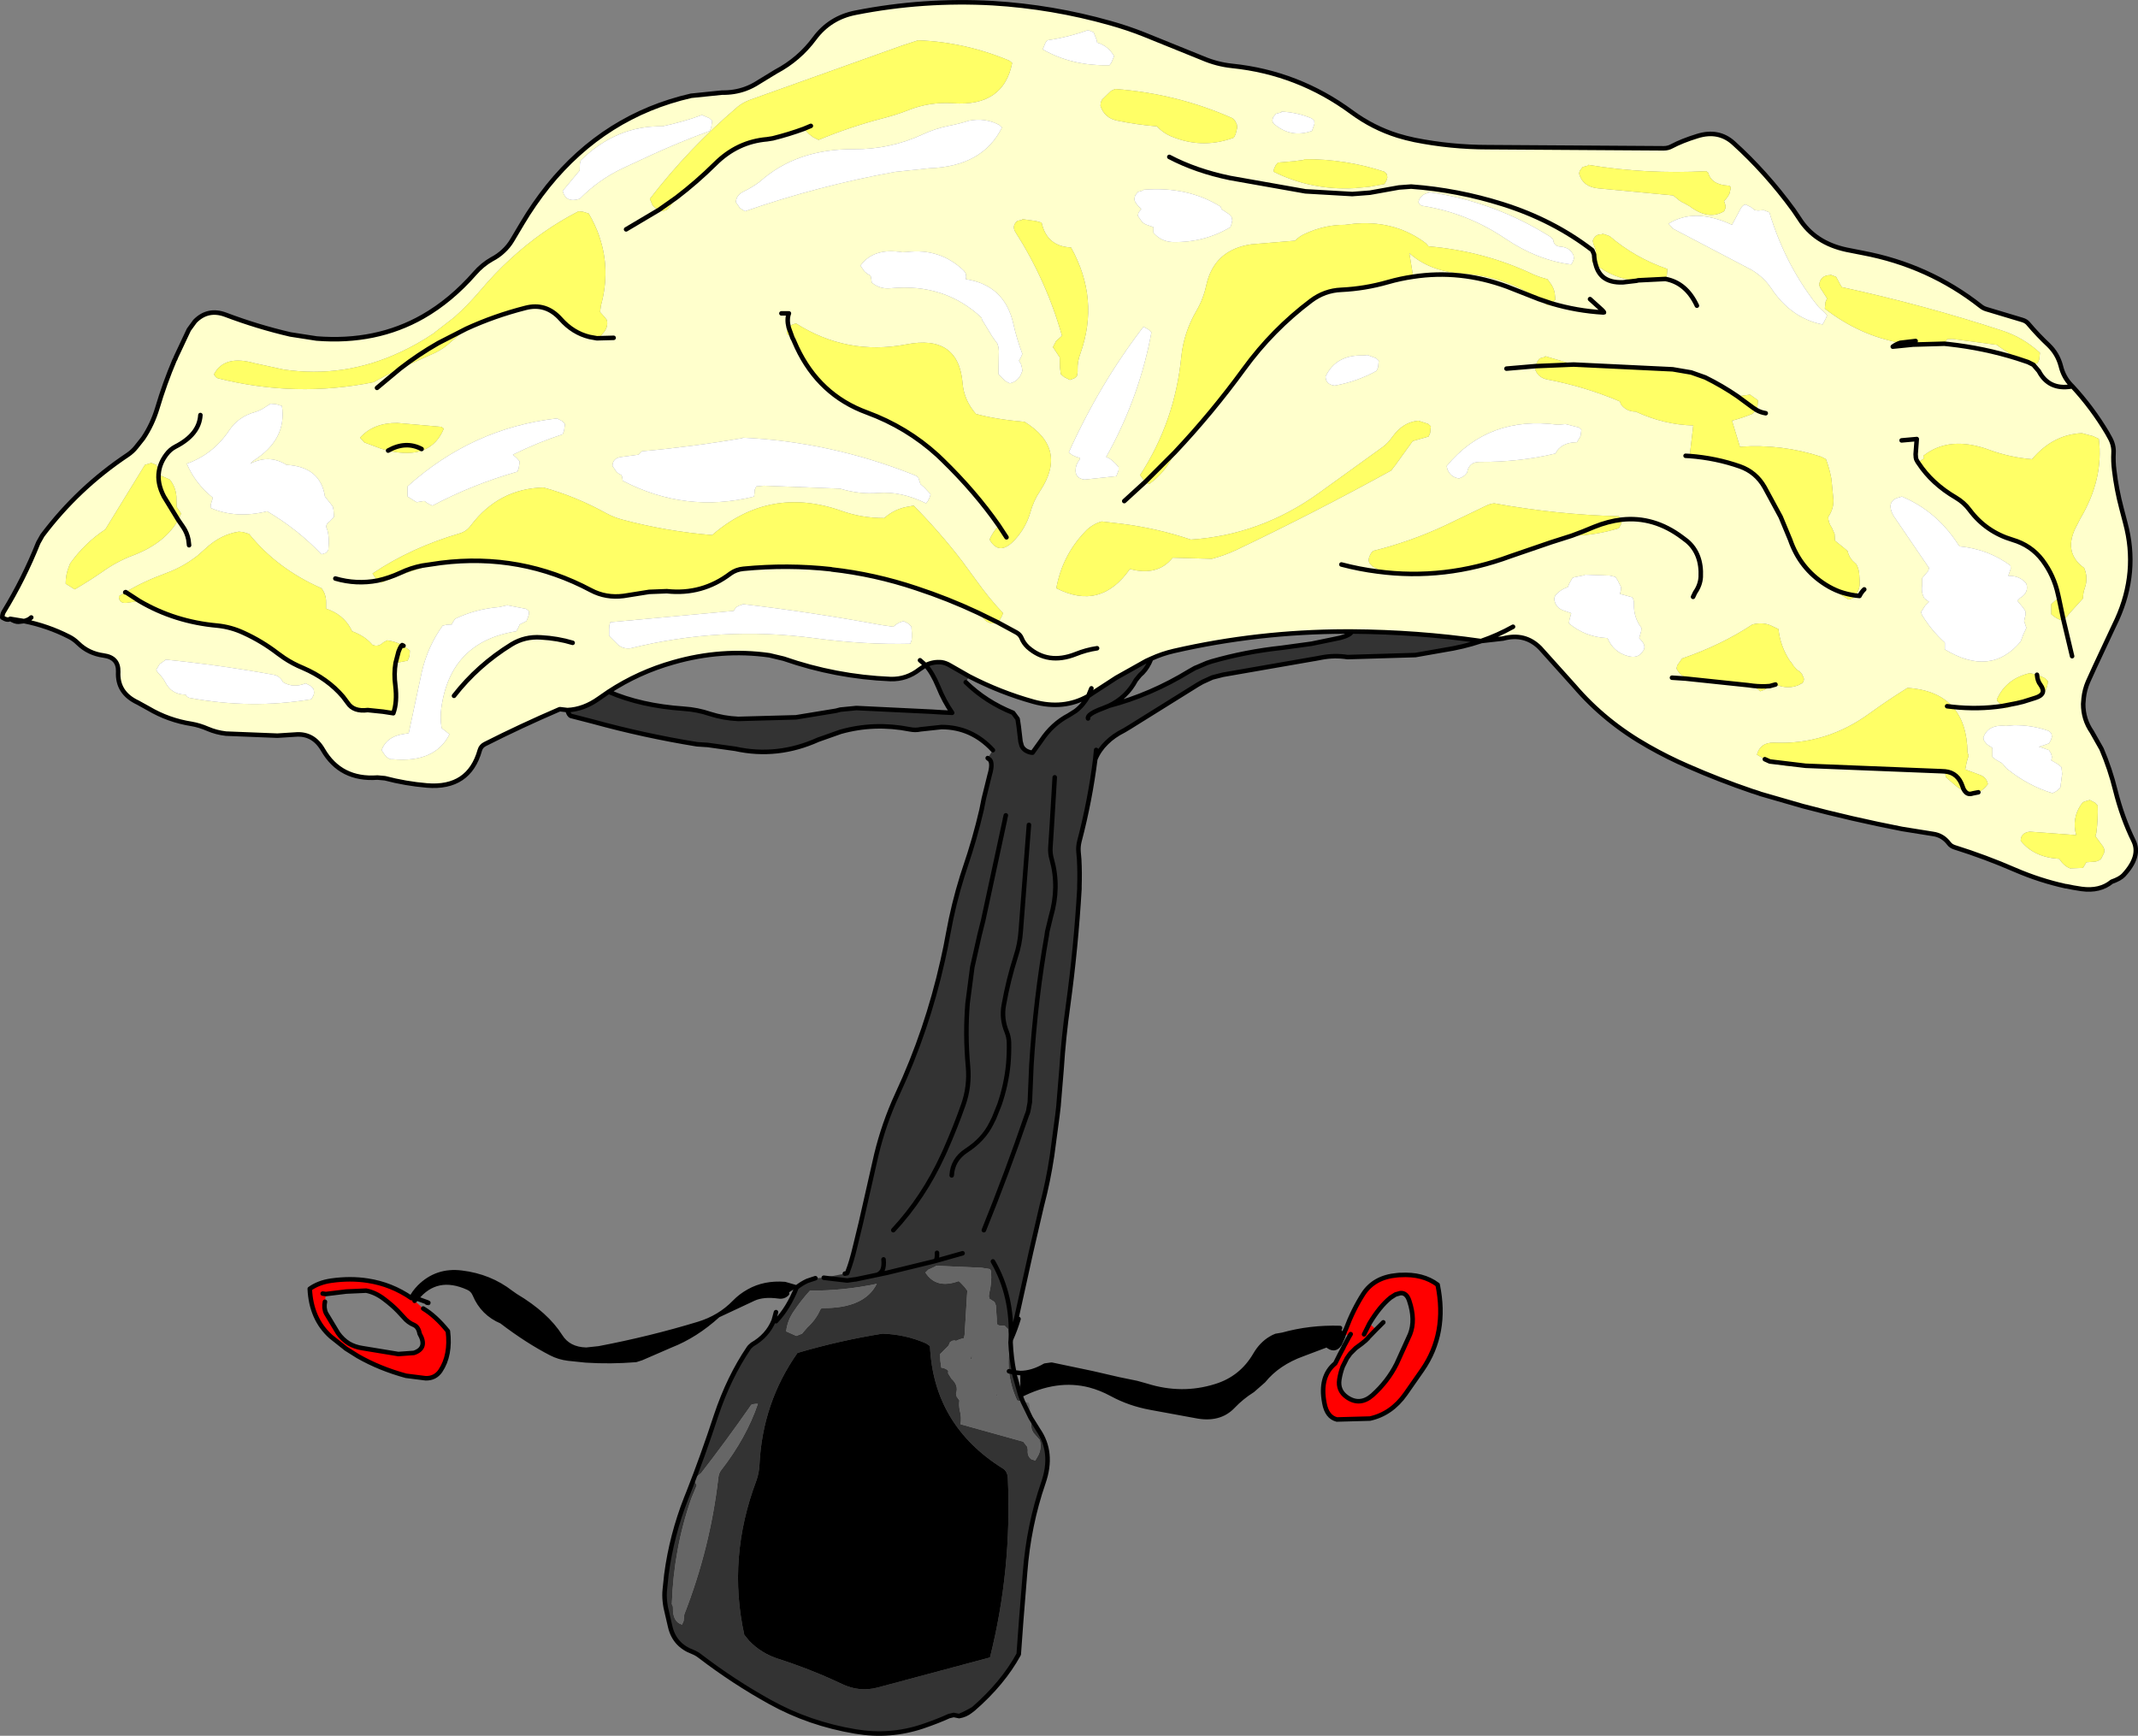 <?xml version="1.0" encoding="UTF-8" standalone="no"?>
<svg xmlns:xlink="http://www.w3.org/1999/xlink" height="383.3px" width="472.1px" xmlns="http://www.w3.org/2000/svg">
  <rect width="100%" height="100%" fill="#808080" stroke="none"/>
  <g transform="matrix(1.0, 0.0, 0.0, 1.0, 244.25, 232.65)">
    <path d="M-238.95 -95.5 L-242.0 -96.0 Q-242.55 -95.55 -243.75 -96.3 -243.75 -97.05 -243.4 -97.6 -239.0 -104.8 -235.8 -112.8 L-234.9 -114.4 Q-227.0 -124.9 -216.05 -132.2 -214.95 -132.95 -214.2 -133.9 L-212.65 -135.85 Q-210.6 -138.9 -209.5 -142.55 -207.9 -147.95 -205.7 -153.15 L-205.55 -153.4 -205.4 -153.8 -202.55 -159.85 -201.2 -161.7 Q-198.35 -164.6 -194.45 -163.15 -187.45 -160.5 -180.15 -158.8 L-174.35 -157.9 Q-161.2 -156.85 -150.85 -162.75 -144.65 -166.3 -139.4 -172.3 -137.75 -174.2 -135.65 -175.4 -134.2 -176.15 -133.1 -177.2 -131.95 -178.25 -131.15 -179.6 L-128.95 -183.3 Q-126.4 -187.6 -123.25 -191.55 -110.65 -207.15 -91.65 -211.5 L-84.8 -212.2 Q-82.15 -212.15 -79.75 -213.0 -78.2 -213.55 -76.75 -214.5 L-72.9 -216.85 Q-67.8 -219.55 -64.4 -224.15 -61.0 -228.75 -55.3 -229.85 -40.35 -232.8 -25.05 -231.95 -11.85 -231.15 0.9 -227.55 4.65 -226.5 8.2 -225.1 L21.3 -219.8 Q24.45 -218.45 27.8 -218.1 42.4 -216.6 54.25 -207.85 58.95 -204.4 64.4 -202.7 66.2 -202.15 68.1 -201.75 76.1 -200.15 84.3 -200.15 L123.1 -199.9 Q124.1 -199.9 124.9 -200.35 127.15 -201.55 130.55 -202.6 135.2 -204.05 138.5 -201.1 145.75 -194.55 151.8 -186.25 L153.05 -184.4 Q156.45 -179.0 163.5 -177.5 L167.05 -176.8 Q181.65 -174.05 193.1 -165.05 193.65 -164.6 194.3 -164.4 L202.3 -162.0 Q203.15 -161.75 203.6 -161.2 205.7 -158.7 208.15 -156.4 210.1 -154.5 210.8 -151.85 211.4 -149.35 213.1 -147.6 L213.1 -147.3 Q208.15 -146.5 205.95 -150.7 L204.75 -152.1 205.95 -150.7 Q208.15 -146.5 213.1 -147.3 L213.35 -147.35 Q217.75 -142.6 221.1 -136.95 L221.15 -136.85 221.65 -135.95 Q222.55 -134.35 222.45 -132.65 222.35 -130.75 222.6 -128.8 223.1 -124.55 224.2 -120.4 L225.05 -117.15 Q227.95 -106.35 223.2 -95.85 L222.3 -93.95 218.3 -85.4 216.8 -82.1 Q216.05 -80.35 215.85 -78.45 L215.75 -77.2 Q215.75 -73.8 217.65 -71.05 L219.8 -67.25 Q221.7 -62.8 222.85 -58.1 224.35 -52.1 226.85 -47.0 228.55 -43.6 224.65 -39.4 223.9 -38.6 222.05 -37.95 219.45 -35.8 215.4 -36.35 L213.55 -36.65 212.05 -36.95 211.9 -36.95 Q206.2 -38.2 200.75 -40.55 194.2 -43.4 187.35 -45.55 186.55 -45.8 186.1 -46.4 184.75 -48.2 182.6 -48.5 L175.75 -49.6 Q164.7 -51.75 153.8 -54.65 L144.45 -57.35 144.2 -57.45 143.15 -57.8 142.65 -57.95 Q135.45 -60.4 128.5 -63.45 124.0 -65.4 119.7 -67.85 110.15 -73.25 103.4 -81.15 L95.85 -89.55 Q92.5 -92.95 87.65 -91.65 L82.8 -91.1 82.7 -91.1 Q68.7 -93.1 54.25 -93.2 L52.85 -93.2 Q33.45 -93.15 14.95 -88.9 12.35 -88.3 9.95 -87.2 L8.85 -86.7 2.25 -83.0 -2.6 -79.85 -3.95 -78.95 Q-9.4 -75.85 -16.05 -77.7 -23.4 -79.75 -30.25 -83.3 L-34.45 -85.7 Q-35.35 -86.25 -36.3 -86.4 -38.15 -86.6 -39.85 -85.75 L-41.2 -84.85 Q-44.05 -82.6 -47.6 -82.7 -59.7 -83.2 -71.2 -87.2 L-74.35 -87.95 Q-84.9 -89.45 -95.55 -86.4 -103.2 -84.25 -109.85 -79.9 L-111.95 -78.45 Q-115.35 -76.0 -118.95 -75.85 L-120.65 -76.05 Q-129.25 -72.35 -137.15 -68.35 -138.05 -67.9 -138.3 -67.0 -140.7 -58.45 -149.95 -59.2 -154.7 -59.6 -159.25 -60.8 L-160.9 -60.95 Q-169.05 -60.35 -172.95 -67.1 -175.1 -70.8 -179.05 -70.45 L-183.0 -70.2 -194.35 -70.65 Q-196.5 -70.9 -198.35 -71.7 -200.2 -72.5 -201.95 -72.8 -207.05 -73.6 -211.45 -76.2 L-213.8 -77.5 Q-218.4 -79.65 -218.15 -84.3 -218.05 -87.45 -221.35 -87.9 -224.7 -88.35 -227.0 -90.6 -227.9 -91.5 -229.0 -92.05 -233.7 -94.45 -238.95 -95.5 -237.9 -95.75 -237.35 -96.3 -237.9 -95.75 -238.95 -95.5 M1.15 -218.8 L1.75 -220.25 Q0.5 -222.5 -2.0 -223.25 -2.0 -223.65 -2.15 -223.95 L-2.75 -225.5 -4.0 -226.0 Q-8.25 -224.45 -13.0 -223.75 L-13.4 -223.2 -14.0 -221.75 Q-7.55 -218.05 0.75 -218.25 L1.15 -218.8 M2.0 -213.0 L1.1 -212.6 -0.9 -210.65 -1.2 -210.0 -1.25 -209.25 Q-0.35 -206.55 2.5 -206.0 6.85 -205.1 11.2 -204.75 12.5 -203.35 14.2 -202.6 L15.35 -202.15 Q21.75 -199.85 28.2 -202.25 L28.6 -203.05 28.95 -204.5 28.85 -205.2 28.45 -206.0 27.9 -206.55 Q15.6 -212.0 2.0 -213.0 M146.45 -185.75 L145.2 -186.25 143.95 -186.15 143.2 -186.25 142.4 -186.9 141.2 -187.5 Q140.55 -187.4 140.1 -186.55 L138.2 -183.0 Q129.9 -186.85 124.2 -183.25 L125.2 -182.15 141.5 -173.6 Q144.9 -171.95 146.9 -168.95 151.25 -162.4 158.2 -161.0 L158.9 -162.3 159.2 -163.0 158.65 -163.65 Q157.7 -164.4 157.0 -165.25 149.95 -174.15 146.45 -185.75 M36.7 -206.0 L36.9 -205.45 Q40.7 -202.05 45.45 -203.75 L46.0 -205.3 45.95 -206.0 45.4 -206.5 Q42.2 -207.85 38.7 -208.0 L38.7 -207.85 37.45 -207.5 36.85 -206.7 36.7 -206.0 M117.1 -170.65 L123.45 -171.0 123.5 -171.05 Q128.1 -170.2 130.45 -165.15 128.1 -170.2 123.5 -171.05 L123.8 -171.8 123.95 -173.25 Q116.8 -175.7 111.2 -180.5 L109.95 -180.95 109.45 -181.0 109.45 -180.9 Q108.0 -181.0 107.45 -179.5 L107.6 -178.8 108.2 -177.25 107.8 -176.45 107.8 -176.4 107.75 -176.35 107.2 -175.0 Q107.6 -174.6 108.1 -174.25 108.55 -172.5 109.7 -171.5 111.25 -170.2 114.1 -170.3 L117.1 -170.65 114.1 -170.3 Q111.25 -170.2 109.7 -171.5 108.55 -172.5 108.1 -174.25 112.0 -171.15 117.1 -170.65 M132.95 -194.5 L132.5 -194.85 Q119.2 -194.15 106.45 -196.25 L106.45 -196.1 105.2 -195.75 104.6 -194.95 Q104.45 -194.65 104.45 -194.25 105.3 -191.35 108.7 -191.05 L125.2 -189.5 126.55 -188.4 Q127.1 -188.0 127.7 -187.75 L128.85 -187.1 Q133.0 -183.95 136.45 -186.0 L136.8 -186.8 136.7 -187.5 136.45 -188.25 Q137.2 -189.0 137.65 -189.9 L137.95 -191.25 Q137.7 -191.65 137.45 -191.65 133.65 -191.85 132.95 -194.5 M13.95 -198.0 Q19.85 -194.9 27.35 -193.35 L44.0 -190.4 54.35 -189.8 54.95 -189.85 55.0 -189.85 58.25 -190.1 64.65 -191.25 67.35 -191.45 Q77.6 -190.7 87.6 -187.55 98.7 -184.05 107.35 -177.4 L107.75 -176.45 107.75 -176.35 107.75 -176.45 107.35 -177.4 Q98.7 -184.05 87.6 -187.55 77.6 -190.7 67.35 -191.45 L64.65 -191.25 58.25 -190.1 55.0 -189.85 54.95 -189.85 54.35 -189.8 44.0 -190.4 27.35 -193.35 Q19.85 -194.9 13.95 -198.0 M139.4 -145.15 Q136.05 -147.45 132.3 -149.3 L129.2 -150.4 125.1 -151.1 103.25 -152.15 96.95 -154.0 96.95 -153.85 95.7 -153.5 95.15 -152.7 94.85 -151.8 94.7 -151.25 Q95.25 -149.3 97.4 -148.85 105.65 -147.3 113.45 -144.0 L113.65 -143.4 Q114.85 -141.75 116.95 -141.75 123.2 -138.85 129.65 -138.7 L128.85 -131.95 Q134.7 -131.5 139.95 -129.65 143.5 -128.4 145.4 -125.05 L148.95 -118.5 151.05 -113.45 Q153.25 -107.1 158.85 -103.55 160.35 -102.6 161.95 -102.0 L161.95 -101.5 163.95 -100.25 164.95 -100.55 165.2 -100.75 165.45 -101.15 165.5 -101.25 Q166.5 -102.6 166.4 -104.25 L166.3 -105.75 Q166.25 -106.9 165.7 -108.0 L164.8 -108.85 Q164.0 -109.75 163.7 -111.0 L162.75 -111.8 160.95 -113.25 160.85 -114.75 160.25 -116.1 Q159.45 -117.25 159.45 -118.5 160.65 -120.25 160.6 -122.25 L160.15 -126.9 Q159.75 -129.1 158.95 -131.25 L157.9 -131.8 Q149.15 -134.65 139.95 -134.0 L138.2 -139.75 Q140.45 -140.35 142.7 -141.25 L143.45 -142.05 143.55 -142.15 143.8 -142.8 143.95 -144.25 142.2 -145.5 139.4 -145.15 M145.65 -141.4 Q144.45 -141.6 143.55 -142.15 144.45 -141.6 145.65 -141.4 M204.75 -152.1 L205.7 -152.5 206.05 -153.3 206.2 -154.75 Q202.45 -158.2 197.7 -159.7 180.6 -165.3 162.45 -169.25 L162.0 -170.0 161.2 -171.5 159.95 -172.0 159.95 -171.9 Q157.7 -171.9 157.45 -169.75 L157.65 -169.15 159.2 -166.75 158.85 -165.95 158.7 -164.5 Q166.35 -158.55 175.35 -156.95 174.45 -156.65 173.7 -156.1 L178.15 -156.55 173.7 -156.1 Q174.45 -156.65 175.35 -156.95 L176.45 -156.75 178.15 -156.55 Q181.45 -156.25 184.95 -156.5 L185.1 -156.75 185.25 -157.0 185.7 -157.75 186.95 -157.8 196.7 -156.5 197.25 -156.05 201.15 -153.5 Q202.75 -152.65 204.45 -152.0 L204.75 -152.1 M103.3 -175.55 L103.2 -176.25 Q102.45 -178.05 100.2 -178.2 98.85 -178.3 98.7 -179.75 L98.1 -180.35 Q85.7 -188.15 71.2 -190.25 L71.2 -190.1 70.35 -189.8 Q69.6 -189.4 69.15 -188.65 L68.95 -188.0 Q69.35 -187.25 69.85 -187.2 79.7 -185.65 88.1 -180.0 95.2 -175.2 102.7 -174.25 L103.0 -174.75 103.3 -175.55 M98.35 -165.65 L98.65 -165.9 99.2 -166.5 99.05 -167.95 Q98.8 -169.25 98.0 -170.25 L97.45 -171.0 Q95.85 -171.4 94.35 -172.05 83.5 -177.2 71.2 -178.25 L70.65 -178.9 Q64.15 -183.85 55.45 -183.3 L54.8 -183.25 52.7 -183.0 Q48.35 -183.05 43.95 -181.05 42.7 -180.5 41.7 -179.5 L32.05 -178.7 Q23.8 -177.5 22.1 -169.6 21.45 -166.6 19.95 -164.05 17.15 -159.25 16.6 -153.9 15.2 -139.6 7.5 -127.75 L8.4 -126.45 8.65 -126.25 Q9.0 -125.95 9.5 -125.75 13.3 -128.5 15.1 -132.7 23.35 -141.45 30.45 -151.2 36.75 -159.85 45.25 -166.25 48.25 -168.5 51.9 -168.65 57.15 -168.9 62.2 -170.35 65.0 -171.15 67.8 -171.55 78.2 -173.15 88.55 -169.35 L94.15 -167.15 95.55 -166.6 94.15 -167.15 88.55 -169.35 Q78.2 -173.15 67.8 -171.55 L66.95 -176.75 Q71.45 -172.7 78.7 -172.25 87.9 -171.65 95.55 -166.6 L97.45 -165.25 98.35 -165.65 Q103.9 -164.0 109.8 -163.65 110.2 -163.5 109.45 -164.25 L106.85 -166.6 109.45 -164.25 Q110.2 -163.5 109.8 -163.65 103.9 -164.0 98.35 -165.65 M4.0 -122.0 L8.65 -126.25 4.0 -122.0 M88.4 -151.25 L94.85 -151.8 88.4 -151.25 M99.15 -101.1 L98.95 -100.5 Q99.1 -98.3 101.45 -97.7 L102.7 -97.25 102.3 -95.75 102.2 -95.0 Q105.85 -91.95 110.7 -91.75 112.05 -88.65 115.15 -87.8 117.4 -87.15 118.45 -88.75 119.3 -89.75 118.4 -90.95 L117.7 -91.75 118.15 -93.3 118.2 -94.0 Q116.45 -96.3 116.55 -99.25 116.6 -100.0 116.2 -100.75 L114.2 -101.3 113.45 -101.5 113.65 -102.25 113.7 -103.0 112.95 -104.5 112.45 -105.25 111.2 -105.55 105.7 -105.75 105.7 -105.65 103.25 -105.15 102.95 -105.0 102.25 -103.75 101.95 -103.0 Q100.25 -102.45 99.15 -101.1 M104.4 -138.25 L101.45 -139.0 99.75 -138.85 Q84.45 -140.9 75.2 -129.75 L75.35 -129.05 Q76.05 -127.25 77.95 -127.0 78.6 -127.25 79.15 -127.65 L79.7 -128.25 Q80.05 -130.65 82.45 -130.65 91.25 -130.6 99.2 -132.5 100.4 -134.95 103.95 -135.0 L104.75 -136.35 104.95 -137.75 104.4 -138.25 M59.9 -106.45 Q74.8 -104.45 89.35 -109.85 L98.25 -112.9 102.8 -114.35 Q108.0 -114.4 113.2 -116.0 L113.65 -116.8 113.85 -117.5 113.8 -117.9 113.7 -118.25 113.2 -118.65 Q99.6 -119.0 85.7 -121.5 84.7 -121.4 83.85 -120.95 L74.8 -116.6 Q67.2 -113.05 58.95 -111.0 L58.5 -110.5 58.1 -109.7 57.95 -109.0 58.1 -108.35 58.8 -107.6 Q59.35 -107.25 59.95 -107.0 L59.9 -106.45 Q55.95 -106.95 51.95 -108.0 55.95 -106.95 59.9 -106.45 M129.6 -100.85 L130.05 -101.8 Q131.2 -103.45 131.3 -105.25 131.55 -110.35 128.3 -113.15 L127.25 -113.95 Q120.95 -118.7 113.8 -117.9 120.95 -118.7 127.25 -113.95 L128.3 -113.15 Q131.55 -110.35 131.3 -105.25 131.2 -103.45 130.05 -101.8 L129.6 -100.85 M128.85 -131.95 L127.95 -132.0 128.85 -131.95 M61.95 -194.25 L61.4 -194.75 Q52.9 -197.55 43.7 -197.5 L43.7 -197.35 41.45 -197.05 37.95 -196.75 37.5 -196.25 37.1 -195.45 36.95 -194.75 Q45.2 -190.6 54.85 -191.1 L58.1 -191.4 61.45 -192.0 61.9 -192.8 62.1 -193.5 61.95 -194.25 M59.6 -153.55 L57.7 -154.25 56.75 -154.15 Q50.75 -154.35 48.45 -149.5 48.5 -147.75 50.45 -147.5 55.3 -148.35 59.7 -150.75 L60.05 -151.55 60.2 -153.0 59.6 -153.55 M9.4 -159.85 L8.25 -160.5 Q-1.4 -147.95 -8.25 -132.75 L-7.45 -132.15 Q-6.65 -131.75 -5.75 -131.5 -5.75 -131.25 -5.9 -131.1 -6.75 -130.05 -6.75 -128.75 -6.75 -127.0 -4.75 -126.75 L2.25 -127.5 2.75 -128.8 2.75 -129.5 Q1.35 -131.25 0.0 -131.75 L0.7 -133.0 Q7.45 -145.5 10.0 -159.25 L9.4 -159.85 M25.45 -186.5 L25.3 -187.0 Q18.0 -191.55 8.25 -190.75 L8.2 -190.6 7.0 -190.25 6.4 -189.45 6.25 -188.75 Q6.25 -188.4 6.4 -188.1 L7.0 -187.25 7.75 -186.5 7.15 -185.7 7.0 -185.0 7.9 -183.7 Q8.35 -183.25 9.0 -183.0 L10.45 -182.5 10.45 -182.0 10.45 -181.25 Q12.15 -179.3 14.7 -179.2 21.65 -179.05 27.45 -182.5 L27.7 -183.25 27.85 -184.0 27.7 -184.75 27.15 -185.35 26.0 -186.1 25.45 -186.5 M5.25 -107.0 Q11.4 -105.35 14.7 -109.5 L23.35 -109.25 Q26.2 -110.0 28.75 -111.2 46.05 -119.45 62.95 -128.75 L63.95 -130.05 67.7 -135.25 71.2 -136.25 71.55 -137.05 71.7 -138.5 71.1 -139.05 68.95 -139.75 Q65.55 -139.45 63.25 -136.25 62.25 -134.8 61.0 -133.9 L47.0 -123.8 Q34.1 -114.5 18.7 -113.5 11.3 -116.0 3.35 -117.0 L-1.0 -117.5 Q-3.2 -116.85 -4.7 -115.2 -9.7 -109.95 -11.0 -102.75 -1.2 -97.75 5.25 -107.0 M89.85 -94.25 Q86.45 -92.35 82.8 -91.1 86.45 -92.35 89.85 -94.25 M147.8 -81.5 Q150.7 -80.3 153.2 -81.5 L153.3 -81.65 153.7 -81.75 Q154.45 -82.65 153.7 -83.55 L153.7 -83.75 153.1 -84.4 152.55 -84.75 151.75 -85.65 151.7 -85.75 151.2 -86.5 151.1 -86.55 Q148.9 -89.75 148.45 -93.75 L147.25 -94.3 Q145.25 -95.4 142.7 -94.75 135.8 -90.2 127.2 -87.25 L127.0 -87.0 126.1 -85.7 125.95 -85.0 Q126.35 -84.25 126.9 -83.7 L127.95 -83.0 127.95 -82.8 141.75 -81.35 142.9 -81.2 144.45 -80.0 145.4 -80.35 146.55 -81.15 147.8 -81.5 146.55 -81.15 147.2 -81.75 147.8 -81.5 M124.95 -83.0 L127.95 -82.8 124.95 -83.0 M186.95 -76.55 Q183.65 -80.3 176.95 -80.75 172.9 -78.25 168.6 -75.15 159.05 -68.15 147.5 -68.65 144.45 -68.75 143.7 -66.0 L145.45 -65.0 146.55 -64.5 Q150.25 -63.05 154.45 -63.55 L184.45 -62.35 185.3 -62.3 Q185.25 -61.65 185.45 -61.0 L187.2 -59.5 Q188.55 -58.3 189.75 -57.8 190.35 -57.1 191.35 -57.45 L192.6 -57.7 Q193.75 -58.2 194.7 -59.5 194.4 -61.05 192.9 -61.55 L189.7 -62.75 190.0 -64.25 190.2 -65.0 190.45 -65.75 190.2 -66.5 Q190.1 -73.0 186.95 -76.55 192.6 -75.95 197.95 -76.75 192.6 -75.95 186.95 -76.55 M202.5 -77.7 L203.65 -77.8 Q207.75 -78.55 207.95 -82.25 L207.35 -82.85 Q206.5 -83.35 205.55 -83.65 L203.95 -84.0 Q198.75 -82.8 196.7 -78.25 196.7 -77.9 196.9 -77.7 L197.95 -76.75 198.7 -76.25 199.65 -76.6 201.05 -77.35 201.7 -77.75 202.5 -77.7 201.05 -77.35 202.5 -77.7 M185.1 -156.75 L186.05 -156.65 Q193.8 -155.8 201.15 -153.5 193.8 -155.8 186.05 -156.65 L185.1 -156.75 M175.65 -135.4 L179.0 -135.7 178.75 -132.35 178.8 -131.6 Q178.85 -131.2 179.05 -130.9 L179.25 -130.55 179.05 -130.9 Q178.85 -131.2 178.8 -131.6 L178.75 -132.35 179.0 -135.7 175.65 -135.4 M173.7 -156.1 L176.45 -156.75 173.7 -156.1 M179.25 -130.55 L179.3 -130.5 179.4 -130.35 Q182.35 -125.85 187.65 -122.75 189.5 -121.65 190.7 -120.0 194.3 -115.2 200.15 -113.45 204.25 -112.25 206.75 -108.95 209.3 -105.55 210.2 -101.35 L210.35 -100.7 208.7 -99.25 208.7 -98.5 208.7 -97.75 208.7 -97.0 209.55 -96.35 Q210.1 -96.0 210.7 -95.75 L211.35 -95.95 211.7 -96.05 211.95 -96.25 212.85 -97.35 215.7 -100.5 Q215.7 -101.65 216.1 -102.8 216.9 -105.05 215.95 -107.25 211.5 -110.45 213.9 -115.75 L215.1 -118.1 Q220.3 -126.85 219.2 -135.75 L217.9 -136.35 215.45 -137.0 Q209.05 -136.7 204.45 -131.25 199.6 -131.65 195.2 -133.25 186.25 -136.6 180.45 -132.0 180.45 -131.65 180.65 -131.45 L179.25 -130.55 M213.3 -87.75 L211.35 -95.95 213.3 -87.75 M175.7 -123.0 L174.75 -122.7 Q173.2 -122.2 173.2 -120.75 173.3 -119.6 174.0 -118.55 L181.7 -107.25 181.55 -106.6 180.2 -105.0 180.2 -103.55 Q179.9 -101.85 180.7 -100.5 L181.7 -99.75 180.85 -98.9 179.95 -97.5 180.15 -96.85 Q182.3 -93.35 185.2 -90.75 L185.2 -90.0 185.2 -89.25 Q195.35 -83.1 201.95 -91.0 L202.5 -92.5 203.2 -94.0 202.95 -94.75 202.7 -95.5 203.05 -97.05 202.95 -97.75 202.45 -98.5 201.2 -100.0 201.8 -100.6 Q203.8 -101.8 203.2 -103.75 201.8 -105.55 199.2 -105.5 L199.75 -107.05 199.7 -107.75 Q194.75 -111.4 188.45 -112.0 L188.05 -112.55 Q183.35 -119.8 175.7 -123.0 M167.4 -102.5 Q166.8 -101.95 166.35 -101.05 L165.45 -101.15 166.35 -101.05 Q166.8 -101.95 167.4 -102.5 M208.65 -69.3 L208.85 -70.0 208.7 -70.75 208.1 -71.25 Q204.45 -72.55 200.45 -72.5 L198.75 -72.35 Q194.7 -72.75 193.7 -69.75 L193.85 -69.1 194.5 -68.3 195.7 -67.5 195.7 -67.0 195.7 -66.25 195.7 -65.5 196.55 -64.85 197.7 -64.2 197.95 -64.0 198.85 -62.95 Q203.45 -59.2 208.95 -57.5 209.6 -57.75 210.1 -58.15 L210.7 -58.75 211.0 -61.0 211.1 -61.75 210.95 -63.25 210.15 -63.9 208.7 -64.75 208.85 -65.5 208.65 -66.25 208.2 -67.0 206.95 -67.45 205.95 -67.75 206.95 -68.05 208.2 -68.5 208.65 -69.3 M217.2 -56.0 L216.2 -55.7 215.7 -55.5 215.25 -54.95 Q213.2 -51.9 214.2 -48.25 L203.95 -49.0 Q201.95 -48.75 201.95 -47.0 204.8 -43.35 210.45 -43.0 211.5 -41.4 212.85 -40.9 L215.7 -41.0 216.0 -41.5 216.45 -42.25 217.95 -42.35 Q219.0 -42.35 219.7 -43.0 L220.35 -44.3 220.45 -45.0 220.15 -45.7 218.45 -48.0 218.65 -48.75 Q219.05 -51.85 218.95 -54.75 L218.35 -55.4 217.2 -56.0 M-87.6 -206.55 L-89.25 -207.25 Q-93.3 -205.75 -98.0 -204.75 -108.1 -204.95 -116.0 -197.25 L-116.2 -196.5 -116.25 -195.0 -120.0 -190.5 Q-119.3 -187.75 -116.25 -188.75 -112.1 -192.95 -106.85 -195.45 L-100.6 -198.35 Q-94.3 -201.25 -87.5 -203.75 L-87.2 -204.55 -87.0 -206.0 -87.6 -206.55 M-94.85 -189.05 Q-90.4 -192.45 -86.35 -196.45 -81.45 -201.35 -74.85 -201.9 L-73.6 -202.1 Q-70.0 -203.0 -66.75 -204.2 L-65.55 -203.0 -64.7 -202.35 -63.5 -201.75 Q-56.65 -204.6 -49.4 -206.5 -46.4 -207.25 -43.6 -208.35 -38.95 -210.2 -33.8 -209.85 -22.65 -209.05 -20.75 -218.75 L-21.35 -219.25 Q-31.1 -223.35 -41.5 -223.75 L-44.9 -222.65 -78.65 -210.6 Q-80.25 -210.0 -81.4 -209.05 -92.15 -199.9 -100.75 -188.75 L-100.15 -187.3 -99.45 -186.65 -98.75 -186.3 -98.0 -186.0 -97.05 -186.3 -96.75 -186.5 -94.85 -189.05 M-106.0 -182.0 L-98.75 -186.3 -106.0 -182.0 M-34.8 -204.85 Q-37.75 -204.25 -40.45 -203.0 -47.6 -199.65 -55.75 -199.7 -68.35 -199.8 -76.5 -192.5 -78.2 -191.25 -80.05 -190.35 -81.7 -189.55 -81.75 -188.0 L-80.85 -186.7 -79.75 -186.0 Q-63.5 -191.65 -46.6 -194.7 L-39.0 -195.5 Q-27.25 -195.9 -23.0 -204.5 L-23.6 -205.05 Q-26.7 -206.7 -30.25 -206.0 -32.25 -205.35 -34.8 -204.85 M-112.45 -157.95 L-111.75 -158.25 -111.2 -158.95 Q-109.85 -160.35 -110.25 -162.0 L-110.8 -162.7 -111.75 -163.75 -111.55 -165.2 Q-109.4 -173.05 -111.9 -180.4 L-111.95 -180.6 Q-112.85 -183.1 -114.25 -185.5 L-115.55 -185.9 -116.5 -186.0 Q-124.6 -181.85 -131.5 -175.5 -135.0 -172.3 -138.2 -168.5 -140.95 -165.25 -144.0 -162.55 L-148.2 -159.3 -148.35 -159.15 -148.5 -159.05 Q-152.05 -156.65 -155.95 -154.85 -168.3 -149.1 -181.6 -151.05 L-188.05 -152.45 Q-194.75 -154.35 -197.0 -150.0 -196.65 -149.25 -196.1 -149.1 -178.95 -144.8 -161.75 -148.25 -158.9 -149.85 -155.9 -151.25 L-149.15 -154.3 Q-147.15 -155.1 -145.55 -156.4 L-141.3 -160.05 Q-135.1 -162.9 -128.25 -164.65 -123.7 -165.85 -120.45 -162.2 -117.75 -159.15 -114.1 -158.25 -113.6 -157.95 -113.0 -157.75 L-112.45 -157.95 -108.75 -158.05 -112.45 -157.95 M-209.15 -128.6 Q-208.85 -130.5 -207.55 -132.25 -206.7 -133.4 -205.55 -134.0 -200.25 -136.7 -200.0 -141.0 -200.25 -136.7 -205.55 -134.0 -206.7 -133.4 -207.55 -132.25 -208.85 -130.5 -209.15 -128.6 L-209.75 -130.0 -211.0 -130.5 -211.05 -130.35 -212.25 -130.0 -221.0 -115.75 Q-225.55 -112.75 -228.75 -108.25 L-229.05 -107.5 Q-229.75 -105.75 -229.75 -103.75 L-227.75 -102.5 Q-224.65 -104.3 -221.6 -106.4 -218.4 -108.7 -214.75 -110.05 -207.75 -112.75 -204.9 -117.85 L-204.25 -119.25 -204.75 -120.0 -205.25 -120.75 -205.3 -123.0 Q-205.45 -125.1 -206.75 -126.75 L-209.0 -127.75 -209.1 -128.45 -209.15 -128.6 M-202.5 -112.25 L-202.65 -113.5 Q-202.95 -115.0 -203.8 -116.25 L-204.9 -117.85 -203.8 -116.25 Q-202.95 -115.0 -202.65 -113.5 L-202.5 -112.25 M-216.5 -101.9 L-216.6 -101.85 -218.0 -101.0 Q-218.0 -99.25 -216.1 -99.55 L-213.5 -99.95 Q-205.7 -95.35 -196.25 -94.5 -193.25 -94.2 -190.45 -92.9 -186.4 -91.05 -182.9 -88.35 L-181.5 -87.35 Q-179.55 -86.05 -177.35 -85.15 -171.9 -82.8 -168.5 -78.8 L-167.45 -77.4 Q-166.15 -75.45 -163.05 -75.85 L-159.65 -75.5 -157.4 -75.15 Q-156.5 -77.6 -156.95 -81.3 -157.3 -83.85 -156.9 -86.25 L-154.25 -86.75 -153.9 -87.55 Q-153.75 -88.25 -153.75 -89.0 L-155.15 -90.05 -155.45 -90.2 Q-156.9 -91.0 -158.75 -91.25 L-159.6 -90.8 Q-160.7 -89.7 -162.0 -90.25 -163.7 -92.25 -166.5 -93.25 L-166.85 -93.95 Q-168.6 -97.05 -172.25 -98.25 L-172.25 -99.75 Q-172.25 -101.4 -173.25 -102.75 -183.05 -107.05 -189.25 -114.75 L-190.55 -115.15 -191.5 -115.25 Q-195.55 -114.65 -198.95 -111.45 L-200.6 -110.0 -200.65 -109.95 -200.7 -109.9 -200.85 -109.8 Q-203.9 -107.45 -207.55 -106.1 -212.75 -104.2 -216.5 -101.9 M-164.75 -136.0 L-163.8 -134.95 -160.05 -133.55 -158.55 -133.15 Q-149.15 -130.95 -146.25 -138.0 L-146.8 -138.4 -156.5 -139.25 Q-161.8 -139.3 -164.75 -136.0 M-176.75 -81.75 Q-179.45 -80.65 -181.75 -82.0 -182.45 -83.4 -183.85 -83.65 -195.75 -85.8 -207.75 -87.0 L-207.8 -86.85 -209.0 -86.0 -209.75 -84.75 -209.4 -84.15 Q-208.35 -83.15 -207.7 -81.9 -206.35 -79.3 -203.25 -79.25 -202.9 -78.65 -202.4 -78.55 -188.75 -76.0 -175.5 -78.25 L-175.05 -79.05 Q-174.9 -79.4 -174.9 -79.75 L-175.0 -80.5 -175.6 -81.15 -176.75 -81.75 M-189.0 -130.25 L-188.4 -130.85 Q-180.85 -135.55 -182.0 -143.0 L-183.3 -143.4 -184.5 -143.5 -185.6 -142.8 Q-186.75 -142.0 -187.95 -141.65 -191.6 -140.65 -193.65 -137.6 -197.15 -132.35 -203.0 -130.25 -201.15 -125.9 -197.25 -122.75 L-197.7 -121.25 -197.75 -120.5 Q-192.15 -118.05 -185.25 -119.75 -178.55 -115.8 -173.25 -110.25 L-172.3 -110.55 -172.05 -110.8 -171.75 -111.25 -171.65 -112.75 Q-171.6 -114.4 -172.0 -115.75 -172.6 -116.75 -171.45 -117.5 L-170.5 -118.5 -170.6 -120.0 -170.75 -120.75 -171.3 -121.5 -172.5 -123.0 Q-173.5 -129.6 -181.0 -130.0 -184.8 -132.4 -189.0 -130.25 M-41.1 -86.85 L-39.85 -85.75 -41.1 -86.85 M-7.75 -178.0 Q-13.1 -178.25 -14.25 -183.5 L-15.55 -183.85 -18.5 -184.25 -18.55 -184.1 -19.5 -183.9 -19.75 -183.75 Q-20.85 -182.65 -20.0 -181.35 -13.2 -170.7 -9.75 -158.5 L-11.05 -157.35 -11.75 -156.0 -10.75 -154.5 -10.25 -153.75 -10.2 -151.5 -10.0 -150.0 -9.2 -149.35 -8.0 -148.75 -7.05 -149.1 -6.5 -149.5 Q-6.25 -150.25 -6.3 -151.0 -6.35 -152.85 -5.7 -154.55 -1.4 -166.6 -7.75 -178.0 M-27.5 -162.5 L-27.4 -162.05 -25.15 -158.35 -24.0 -156.75 Q-23.6 -155.65 -23.7 -154.5 L-23.75 -151.5 -23.75 -150.0 -22.4 -148.65 Q-21.9 -148.25 -21.25 -148.0 -19.55 -148.4 -18.8 -150.0 L-18.5 -150.75 -18.6 -151.5 -18.8 -152.25 -19.25 -153.0 -18.8 -153.8 -18.5 -154.5 Q-19.75 -157.8 -20.5 -161.2 -22.45 -169.7 -31.0 -171.0 L-30.9 -171.5 -31.0 -172.25 -31.4 -172.85 Q-36.65 -177.9 -44.0 -177.0 L-45.0 -176.95 Q-51.35 -178.0 -54.25 -174.0 L-53.35 -172.7 Q-52.75 -172.15 -52.0 -171.75 L-51.85 -171.0 -51.75 -170.25 Q-49.9 -168.75 -47.6 -169.0 -35.65 -170.15 -27.5 -162.5 M-23.7 -116.6 Q-25.0 -115.2 -25.75 -113.5 -23.6 -109.75 -20.2 -113.4 -17.75 -116.05 -16.75 -119.45 -16.05 -122.05 -14.6 -124.2 -8.4 -133.55 -18.0 -139.5 -24.4 -140.05 -28.75 -141.25 -31.4 -144.3 -31.7 -148.05 -32.6 -158.85 -44.15 -156.6 -57.25 -154.1 -68.5 -161.25 L-69.45 -160.9 -70.1 -160.35 Q-70.6 -159.8 -70.5 -159.0 L-69.1 -157.75 -68.3 -155.95 Q-63.35 -145.4 -52.8 -141.55 -44.0 -138.3 -37.25 -132.15 L-36.1 -131.05 Q-28.85 -124.0 -23.7 -116.6 M-71.7 -163.45 L-70.05 -163.45 Q-70.55 -162.15 -70.1 -160.35 -70.55 -162.15 -70.05 -163.45 L-71.7 -163.45 M-80.25 -99.25 L-80.3 -99.15 -81.2 -98.85 -81.75 -98.5 -82.25 -97.75 -109.5 -95.25 -109.7 -94.5 -109.75 -93.75 -109.75 -93.0 -109.75 -92.25 -108.15 -90.65 Q-106.9 -89.25 -105.0 -89.5 -85.0 -94.45 -64.55 -91.75 -53.25 -90.25 -43.25 -90.5 L-42.95 -91.3 -42.9 -92.0 -42.9 -92.75 -43.0 -94.25 -43.6 -94.9 -44.75 -95.5 -45.7 -95.15 -46.3 -94.8 -47.0 -94.25 -49.75 -94.65 Q-64.9 -97.45 -80.25 -99.25 M-41.0 -125.75 L-41.25 -126.5 -41.5 -127.25 Q-42.0 -127.65 -42.6 -127.85 -61.1 -135.15 -80.25 -136.0 L-80.3 -135.9 Q-91.3 -134.0 -102.5 -133.0 L-102.75 -132.75 -103.25 -132.25 -107.0 -131.75 Q-109.0 -131.5 -109.0 -129.75 L-108.1 -128.45 Q-107.65 -128.0 -107.0 -127.75 L-106.85 -127.25 -106.75 -126.5 Q-92.85 -119.25 -77.75 -123.0 L-77.65 -123.75 -77.6 -124.5 -77.25 -125.25 -75.55 -125.4 -58.75 -124.75 Q-54.45 -123.45 -50.35 -123.8 -45.2 -124.2 -39.75 -121.5 L-39.35 -122.05 -39.0 -122.75 -38.75 -123.5 -40.1 -124.95 -41.0 -125.75 M-146.9 -108.35 Q-129.25 -110.55 -113.75 -102.3 -110.45 -100.55 -106.55 -101.05 L-100.9 -101.95 -97.0 -102.1 Q-89.2 -101.25 -82.95 -106.0 -81.7 -106.9 -80.1 -107.05 -70.3 -108.0 -60.75 -106.95 L-60.6 -106.9 Q-51.15 -105.85 -41.9 -102.75 -34.9 -100.45 -28.3 -97.35 L-27.75 -97.0 -26.8 -95.75 Q-25.5 -94.6 -23.9 -95.2 L-23.75 -95.25 -23.05 -96.55 -22.75 -97.25 Q-25.9 -100.6 -28.5 -104.25 L-31.8 -108.75 Q-36.8 -115.25 -42.5 -121.0 L-43.55 -120.8 Q-46.65 -120.35 -49.0 -118.25 -54.0 -118.25 -58.45 -119.85 -74.35 -125.45 -87.0 -114.5 -97.0 -115.3 -106.8 -117.9 -108.65 -118.4 -110.25 -119.25 -117.1 -123.05 -124.25 -125.0 -134.15 -124.75 -140.3 -116.6 -141.2 -115.35 -142.65 -114.9 -153.55 -111.7 -162.0 -106.0 L-161.1 -104.7 -160.85 -104.45 -160.0 -104.0 Q-153.7 -106.75 -146.9 -108.35 M-170.2 -104.9 Q-165.55 -103.55 -160.85 -104.45 -165.55 -103.55 -170.2 -104.9 M-161.0 -147.0 L-155.9 -151.25 -161.0 -147.0 M-130.0 -128.5 L-129.7 -129.3 -129.5 -130.75 -130.1 -131.45 -131.0 -132.25 Q-125.65 -134.9 -120.0 -136.75 L-119.7 -137.55 -119.5 -139.0 -120.1 -139.65 -121.25 -140.25 Q-139.9 -138.15 -154.25 -125.25 L-154.25 -123.75 -154.25 -123.0 -152.25 -121.75 -150.75 -122.0 -150.5 -122.0 -149.95 -121.6 Q-149.4 -121.25 -148.75 -121.0 -139.85 -125.7 -130.0 -128.5 M-3.25 -80.65 L-3.95 -78.95 -3.25 -80.65 M-117.8 -90.7 Q-121.1 -91.7 -124.8 -91.9 -128.35 -92.15 -131.3 -90.35 -138.75 -85.75 -144.0 -79.0 -138.75 -85.75 -131.3 -90.35 -128.35 -92.15 -124.8 -91.9 -121.1 -91.7 -117.8 -90.7 M-127.5 -97.75 L-128.1 -98.2 -132.25 -99.0 -134.0 -98.6 Q-139.3 -98.15 -143.75 -96.0 L-144.25 -95.25 -144.5 -94.75 -145.5 -94.7 -146.5 -94.5 Q-149.8 -89.9 -151.1 -84.3 L-154.0 -70.75 -155.5 -70.5 Q-158.95 -69.85 -160.0 -67.0 L-159.1 -65.7 Q-158.65 -65.25 -158.0 -65.0 L-157.5 -65.0 Q-148.2 -64.15 -145.0 -70.5 L-146.7 -71.85 -146.75 -72.0 Q-147.1 -74.2 -146.8 -76.3 -144.8 -90.95 -130.25 -93.25 L-129.8 -94.05 -129.5 -94.75 -128.0 -95.5 Q-127.65 -96.25 -127.45 -97.05 L-127.5 -97.75 M-2.0 -89.5 Q-4.4 -89.15 -6.75 -88.2 -12.85 -85.8 -17.3 -89.75 -18.25 -90.65 -18.7 -91.8 -19.0 -92.5 -19.75 -92.95 L-23.9 -95.2 -19.75 -92.95 Q-19.0 -92.5 -18.7 -91.8 -18.25 -90.65 -17.3 -89.75 -12.85 -85.8 -6.75 -88.2 -4.4 -89.15 -2.0 -89.5" fill="#ffffcc" fill-rule="evenodd" stroke="none"/>
    <path d="M2.0 -213.0 Q15.6 -212.0 27.9 -206.55 L28.45 -206.0 28.85 -205.2 28.95 -204.5 28.6 -203.05 28.2 -202.25 Q21.75 -199.85 15.35 -202.15 L14.2 -202.6 Q12.5 -203.35 11.2 -204.75 6.85 -205.1 2.5 -206.0 -0.35 -206.55 -1.25 -209.25 L-1.2 -210.0 -0.9 -210.65 1.1 -212.6 2.0 -213.0 M132.95 -194.5 Q133.65 -191.85 137.45 -191.65 137.7 -191.65 137.95 -191.25 L137.65 -189.9 Q137.2 -189.0 136.45 -188.25 L136.7 -187.5 136.8 -186.8 136.45 -186.0 Q133.0 -183.95 128.85 -187.1 L127.7 -187.75 Q127.1 -188.0 126.55 -188.4 L125.2 -189.5 108.7 -191.05 Q105.3 -191.35 104.45 -194.25 104.45 -194.65 104.6 -194.95 L105.2 -195.75 106.45 -196.1 106.45 -196.25 Q119.2 -194.15 132.5 -194.85 L132.95 -194.5 M123.5 -171.05 L123.45 -171.0 117.1 -170.65 117.5 -170.75 123.5 -171.05 117.5 -170.75 117.1 -170.65 Q112.0 -171.15 108.1 -174.25 107.6 -174.6 107.2 -175.0 L107.75 -176.35 107.8 -176.4 107.8 -176.45 108.2 -177.25 107.6 -178.8 107.45 -179.5 Q108.0 -181.0 109.45 -180.9 L109.45 -181.0 109.95 -180.95 111.2 -180.5 Q116.8 -175.7 123.95 -173.25 L123.8 -171.8 123.5 -171.05 M107.75 -176.35 Q107.8 -175.2 108.1 -174.25 107.8 -175.2 107.75 -176.35 M103.25 -152.15 L125.1 -151.1 129.2 -150.4 132.3 -149.3 Q136.05 -147.45 139.4 -145.15 L142.2 -145.5 143.95 -144.25 143.8 -142.8 143.55 -142.15 143.45 -142.05 142.7 -141.25 Q140.45 -140.35 138.2 -139.75 L139.95 -134.0 Q149.15 -134.65 157.9 -131.8 L158.95 -131.25 Q159.75 -129.1 160.15 -126.9 L160.6 -122.25 Q160.65 -120.25 159.45 -118.5 159.45 -117.25 160.25 -116.1 L160.85 -114.75 160.95 -113.25 162.75 -111.8 163.7 -111.0 Q164.0 -109.75 164.8 -108.85 L165.7 -108.0 Q166.25 -106.9 166.3 -105.75 L166.4 -104.25 Q166.5 -102.6 165.5 -101.25 L165.45 -101.15 Q163.65 -101.4 161.95 -102.0 163.65 -101.4 165.45 -101.15 L165.2 -100.75 164.95 -100.55 163.95 -100.25 161.95 -101.5 161.95 -102.0 Q160.35 -102.6 158.85 -103.55 153.25 -107.1 151.05 -113.45 L148.95 -118.5 145.4 -125.05 Q143.5 -128.4 139.95 -129.65 134.7 -131.5 128.85 -131.95 L129.65 -138.7 Q123.2 -138.85 116.95 -141.75 114.85 -141.75 113.65 -143.4 L113.45 -144.0 Q105.65 -147.3 97.4 -148.85 95.25 -149.3 94.7 -151.25 L94.85 -151.8 95.15 -152.7 95.7 -153.5 96.95 -153.85 96.95 -154.0 103.25 -152.15 94.85 -151.8 103.25 -152.15 M175.35 -156.95 Q166.35 -158.55 158.7 -164.5 L158.85 -165.95 159.2 -166.75 157.65 -169.15 157.45 -169.75 Q157.7 -171.9 159.95 -171.9 L159.95 -172.0 161.2 -171.5 162.0 -170.0 162.45 -169.25 Q180.6 -165.3 197.7 -159.7 202.45 -158.2 206.2 -154.75 L206.05 -153.3 205.7 -152.5 204.75 -152.1 204.45 -152.0 Q202.75 -152.65 201.15 -153.5 L203.55 -152.7 204.75 -152.1 203.55 -152.7 201.15 -153.5 197.25 -156.05 196.7 -156.5 186.95 -157.8 185.7 -157.75 185.25 -157.0 185.1 -156.75 184.95 -156.5 Q181.45 -156.25 178.15 -156.55 L176.45 -156.75 178.75 -157.35 175.35 -156.95 178.75 -157.35 176.45 -156.75 175.35 -156.95 M8.65 -126.25 L8.4 -126.45 7.5 -127.75 Q15.2 -139.6 16.6 -153.9 17.15 -159.25 19.95 -164.05 21.45 -166.6 22.1 -169.6 23.8 -177.5 32.05 -178.7 L41.7 -179.5 Q42.7 -180.5 43.95 -181.05 48.35 -183.05 52.7 -183.0 L54.8 -183.25 55.45 -183.3 Q64.15 -183.85 70.65 -178.9 L71.2 -178.25 Q83.5 -177.2 94.35 -172.05 95.85 -171.4 97.45 -171.0 L98.0 -170.25 Q98.8 -169.25 99.05 -167.95 L99.2 -166.5 98.65 -165.9 98.35 -165.65 97.45 -165.25 95.55 -166.6 98.35 -165.65 95.55 -166.6 Q87.9 -171.65 78.7 -172.25 71.45 -172.7 66.95 -176.75 L67.8 -171.55 Q65.0 -171.15 62.2 -170.35 57.15 -168.9 51.9 -168.65 48.25 -168.5 45.25 -166.25 36.75 -159.85 30.45 -151.2 23.35 -141.45 15.1 -132.7 13.3 -128.5 9.5 -125.75 9.0 -125.95 8.65 -126.25 L15.1 -132.7 8.65 -126.25 M139.4 -145.15 L142.8 -142.65 143.55 -142.15 142.8 -142.65 139.4 -145.15 M102.8 -114.35 L98.25 -112.9 89.35 -109.85 Q74.8 -104.45 59.9 -106.45 L59.95 -107.0 Q59.35 -107.25 58.8 -107.6 L58.1 -108.35 57.95 -109.0 58.1 -109.7 58.5 -110.5 58.95 -111.0 Q67.2 -113.05 74.8 -116.6 L83.85 -120.95 Q84.7 -121.4 85.7 -121.5 99.6 -119.0 113.2 -118.65 L113.7 -118.25 113.8 -117.9 113.85 -117.5 113.65 -116.8 113.2 -116.0 Q108.0 -114.4 102.8 -114.35 105.3 -115.25 107.75 -116.3 110.85 -117.55 113.8 -117.9 110.85 -117.55 107.75 -116.3 105.3 -115.25 102.8 -114.35 M61.95 -194.25 L62.1 -193.5 61.9 -192.8 61.45 -192.0 58.1 -191.4 54.85 -191.1 Q45.2 -190.6 36.95 -194.75 L37.1 -195.45 37.5 -196.25 37.95 -196.75 41.45 -197.05 43.7 -197.35 43.7 -197.5 Q52.9 -197.55 61.4 -194.75 L61.95 -194.25 M5.25 -107.0 Q-1.2 -97.75 -11.0 -102.75 -9.7 -109.95 -4.7 -115.2 -3.2 -116.85 -1.0 -117.5 L3.35 -117.0 Q11.3 -116.0 18.7 -113.5 34.1 -114.5 47.0 -123.8 L61.0 -133.9 Q62.25 -134.8 63.25 -136.25 65.55 -139.45 68.95 -139.75 L71.1 -139.05 71.7 -138.5 71.55 -137.05 71.2 -136.25 67.7 -135.25 63.95 -130.05 62.95 -128.75 Q46.05 -119.45 28.75 -111.2 26.2 -110.0 23.35 -109.25 L14.7 -109.5 Q11.4 -105.35 5.25 -107.0 M127.95 -82.8 L127.95 -83.0 126.9 -83.7 Q126.35 -84.25 125.95 -85.0 L126.1 -85.7 127.0 -87.0 127.2 -87.25 Q135.8 -90.2 142.7 -94.75 145.25 -95.4 147.25 -94.3 L148.45 -93.75 Q148.9 -89.75 151.1 -86.55 L151.2 -86.5 151.7 -85.75 151.75 -85.65 152.55 -84.75 153.1 -84.4 153.7 -83.75 153.7 -83.55 Q154.45 -82.65 153.7 -81.75 L153.3 -81.65 153.2 -81.5 Q150.7 -80.3 147.8 -81.5 L147.2 -81.75 146.55 -81.15 145.4 -80.35 144.45 -80.0 142.9 -81.2 141.75 -81.35 127.95 -82.8 M142.9 -81.2 Q144.7 -81.0 146.55 -81.15 144.7 -81.0 142.9 -81.2 M145.45 -65.0 L143.7 -66.0 Q144.45 -68.75 147.5 -68.65 159.05 -68.15 168.6 -75.15 172.9 -78.25 176.95 -80.75 183.65 -80.3 186.95 -76.55 190.1 -73.0 190.2 -66.5 L190.45 -65.75 190.2 -65.0 190.0 -64.25 189.7 -62.75 192.9 -61.55 Q194.4 -61.05 194.7 -59.5 193.75 -58.2 192.6 -57.7 L191.35 -57.45 Q190.35 -57.1 189.75 -57.8 189.35 -58.2 189.1 -59.0 188.1 -62.0 185.3 -62.3 188.1 -62.0 189.1 -59.0 189.35 -58.2 189.75 -57.8 188.55 -58.3 187.2 -59.5 L185.45 -61.0 Q185.25 -61.65 185.3 -62.3 L184.45 -62.35 154.45 -63.55 146.55 -64.5 154.45 -63.55 Q150.25 -63.05 146.55 -64.5 L145.45 -65.0 M197.95 -76.75 L196.9 -77.7 Q196.7 -77.9 196.7 -78.25 198.75 -82.8 203.95 -84.0 L205.55 -83.65 Q206.5 -83.35 207.35 -82.85 L207.95 -82.25 Q207.75 -78.55 203.65 -77.8 L202.5 -77.7 201.7 -77.75 201.05 -77.35 199.65 -76.6 198.7 -76.25 197.95 -76.75 201.05 -77.35 197.95 -76.75 M205.55 -83.65 Q205.65 -82.25 206.3 -81.45 207.05 -80.4 206.8 -79.7 206.5 -78.95 205.2 -78.55 L202.5 -77.7 205.2 -78.55 Q206.5 -78.95 206.8 -79.7 207.05 -80.4 206.3 -81.45 205.65 -82.25 205.55 -83.65 M185.7 -76.7 L186.95 -76.55 185.7 -76.7 M185.1 -156.75 L178.15 -156.55 185.1 -156.75 M210.35 -100.7 L210.2 -101.35 Q209.3 -105.55 206.75 -108.95 204.25 -112.25 200.15 -113.45 194.3 -115.2 190.7 -120.0 189.5 -121.65 187.65 -122.75 182.35 -125.85 179.4 -130.35 L179.3 -130.5 179.25 -130.55 180.65 -131.45 Q180.45 -131.65 180.45 -132.0 186.25 -136.6 195.2 -133.25 199.6 -131.65 204.45 -131.25 209.05 -136.7 215.45 -137.0 L217.9 -136.35 219.2 -135.75 Q220.3 -126.85 215.1 -118.1 L213.9 -115.75 Q211.5 -110.45 215.95 -107.25 216.9 -105.05 216.1 -102.8 215.7 -101.65 215.7 -100.5 L212.85 -97.35 211.95 -96.25 211.7 -96.05 211.35 -95.95 210.7 -95.75 Q210.1 -96.0 209.55 -96.35 L208.7 -97.0 208.7 -97.75 208.7 -98.5 208.7 -99.25 210.35 -100.7 211.35 -95.95 210.35 -100.7 M217.2 -56.0 L218.35 -55.4 218.95 -54.75 Q219.05 -51.85 218.65 -48.75 L218.45 -48.0 220.15 -45.7 220.45 -45.0 220.35 -44.3 219.7 -43.0 Q219.0 -42.35 217.95 -42.35 L216.45 -42.25 216.0 -41.5 215.7 -41.0 212.85 -40.9 Q211.5 -41.4 210.45 -43.0 204.8 -43.35 201.95 -47.0 201.95 -48.75 203.95 -49.0 L214.2 -48.25 Q213.2 -51.9 215.25 -54.95 L215.7 -55.5 216.2 -55.7 217.2 -56.0 M-65.2 -204.85 L-66.75 -204.2 -65.2 -204.85 M-66.75 -204.2 Q-70.0 -203.0 -73.6 -202.1 L-74.85 -201.9 Q-81.45 -201.35 -86.35 -196.45 -90.4 -192.45 -94.85 -189.05 L-96.75 -186.5 -97.05 -186.3 -98.0 -186.0 -98.75 -186.3 -99.45 -186.65 -100.15 -187.3 -100.75 -188.75 Q-92.15 -199.9 -81.4 -209.05 -80.25 -210.0 -78.65 -210.6 L-44.9 -222.65 -41.5 -223.75 Q-31.1 -223.35 -21.35 -219.25 L-20.75 -218.75 Q-22.65 -209.05 -33.8 -209.85 -38.95 -210.2 -43.6 -208.35 -46.4 -207.25 -49.4 -206.5 -56.65 -204.6 -63.5 -201.75 L-64.7 -202.35 -65.55 -203.0 -66.75 -204.2 M-155.9 -151.25 Q-158.9 -149.85 -161.75 -148.25 -178.95 -144.8 -196.1 -149.1 -196.65 -149.25 -197.0 -150.0 -194.75 -154.35 -188.05 -152.45 L-181.6 -151.05 Q-168.3 -149.1 -155.95 -154.85 -152.05 -156.65 -148.5 -159.05 L-148.35 -159.15 -148.2 -159.3 -144.0 -162.55 Q-140.95 -165.25 -138.2 -168.5 -135.0 -172.3 -131.5 -175.5 -124.6 -181.85 -116.5 -186.0 L-115.55 -185.9 -114.25 -185.5 Q-112.85 -183.1 -111.95 -180.6 L-111.9 -180.4 Q-109.4 -173.05 -111.55 -165.2 L-111.75 -163.75 -110.8 -162.7 -110.25 -162.0 Q-109.85 -160.35 -111.2 -158.95 L-111.75 -158.25 -112.45 -157.95 -113.0 -157.75 Q-113.6 -157.95 -114.1 -158.25 -117.75 -159.15 -120.45 -162.2 -123.7 -165.85 -128.25 -164.65 -135.1 -162.9 -141.3 -160.05 L-145.55 -156.4 Q-147.15 -155.1 -149.15 -154.3 L-155.9 -151.25 Q-151.85 -154.4 -147.45 -156.9 L-141.3 -160.05 -147.45 -156.9 Q-151.85 -154.4 -155.9 -151.25 M-209.15 -128.6 L-209.1 -128.45 -209.0 -127.75 -206.75 -126.75 Q-205.45 -125.1 -205.3 -123.0 L-205.25 -120.75 -204.75 -120.0 -204.25 -119.25 -204.9 -117.85 Q-207.75 -112.75 -214.75 -110.05 -218.4 -108.7 -221.6 -106.4 -224.65 -104.3 -227.75 -102.5 L-229.75 -103.75 Q-229.75 -105.75 -229.05 -107.5 L-228.75 -108.25 Q-225.55 -112.75 -221.0 -115.75 L-212.25 -130.0 -211.05 -130.35 -211.0 -130.5 -209.75 -130.0 -209.15 -128.6 Q-209.6 -125.95 -208.05 -123.0 L-204.9 -117.85 -208.05 -123.0 Q-209.6 -125.95 -209.15 -128.6 M-216.6 -101.85 L-216.5 -101.9 Q-212.75 -104.2 -207.55 -106.1 -203.9 -107.45 -200.85 -109.8 L-200.7 -109.9 -200.65 -109.95 -200.6 -110.0 -198.95 -111.45 Q-195.55 -114.65 -191.5 -115.25 L-190.55 -115.15 -189.25 -114.75 Q-183.05 -107.05 -173.25 -102.75 -172.25 -101.4 -172.25 -99.75 L-172.25 -98.25 Q-168.6 -97.05 -166.85 -93.95 L-166.5 -93.25 Q-163.7 -92.25 -162.0 -90.25 -160.7 -89.7 -159.6 -90.8 L-158.75 -91.25 Q-156.9 -91.0 -155.45 -90.2 L-155.15 -90.05 -153.75 -89.0 Q-153.75 -88.25 -153.9 -87.55 L-154.25 -86.75 -156.9 -86.25 Q-157.3 -83.85 -156.95 -81.3 -156.5 -77.6 -157.4 -75.15 L-159.65 -75.5 -163.05 -75.85 Q-166.15 -75.45 -167.45 -77.4 L-168.5 -78.8 Q-171.9 -82.8 -177.35 -85.15 -179.55 -86.05 -181.5 -87.35 L-182.9 -88.35 Q-186.4 -91.05 -190.45 -92.9 -193.25 -94.2 -196.25 -94.5 -205.7 -95.35 -213.5 -99.95 L-216.1 -99.55 Q-218.0 -99.25 -218.0 -101.0 L-216.6 -101.85 M-213.5 -99.95 L-216.5 -101.9 -213.5 -99.95 M-164.75 -136.0 Q-161.8 -139.3 -156.5 -139.25 L-146.8 -138.4 -146.25 -138.0 Q-149.15 -130.95 -158.55 -133.15 L-160.05 -133.55 -163.8 -134.95 -164.75 -136.0 M-7.75 -178.0 Q-1.4 -166.6 -5.7 -154.55 -6.35 -152.85 -6.3 -151.0 -6.25 -150.25 -6.5 -149.5 L-7.05 -149.1 -8.0 -148.75 -9.2 -149.35 -10.0 -150.0 -10.2 -151.5 -10.25 -153.75 -10.75 -154.5 -11.75 -156.0 -11.05 -157.35 -9.75 -158.5 Q-13.2 -170.7 -20.0 -181.35 -20.85 -182.65 -19.75 -183.75 L-19.5 -183.9 -18.55 -184.1 -18.5 -184.25 -15.55 -183.85 -14.25 -183.5 Q-13.1 -178.25 -7.75 -178.0 M-70.1 -160.35 L-69.45 -160.9 -68.5 -161.25 Q-57.25 -154.1 -44.15 -156.6 -32.6 -158.85 -31.7 -148.05 -31.4 -144.3 -28.75 -141.25 -24.4 -140.05 -18.0 -139.5 -8.4 -133.55 -14.6 -124.2 -16.05 -122.05 -16.75 -119.45 -17.75 -116.05 -20.2 -113.4 -23.6 -109.75 -25.75 -113.5 -25.0 -115.2 -23.7 -116.6 -28.85 -124.0 -36.1 -131.05 L-37.25 -132.15 Q-44.0 -138.3 -52.8 -141.55 -63.35 -145.4 -68.3 -155.95 L-69.1 -157.75 -70.5 -159.0 Q-70.6 -159.8 -70.1 -160.35 L-69.25 -158.0 -69.1 -157.75 -69.25 -158.0 -70.1 -160.35 M-28.3 -97.35 Q-34.9 -100.45 -41.9 -102.75 -51.15 -105.85 -60.6 -106.9 L-60.75 -106.95 Q-70.3 -108.0 -80.1 -107.05 -81.7 -106.9 -82.95 -106.0 -89.2 -101.25 -97.0 -102.1 L-100.9 -101.95 -106.55 -101.05 Q-110.45 -100.55 -113.75 -102.3 -129.25 -110.55 -146.9 -108.35 L-151.0 -107.75 Q-153.55 -107.25 -155.85 -106.15 -158.35 -105.0 -160.85 -104.45 -158.35 -105.0 -155.85 -106.15 -153.55 -107.25 -151.0 -107.75 L-146.9 -108.35 Q-153.7 -106.75 -160.0 -104.0 L-160.85 -104.45 -161.1 -104.7 -162.0 -106.0 Q-153.55 -111.7 -142.65 -114.9 -141.2 -115.35 -140.3 -116.6 -134.15 -124.75 -124.25 -125.0 -117.1 -123.05 -110.25 -119.25 -108.65 -118.4 -106.8 -117.9 -97.0 -115.3 -87.0 -114.5 -74.35 -125.45 -58.45 -119.85 -54.0 -118.25 -49.0 -118.25 -46.65 -120.35 -43.55 -120.8 L-42.5 -121.0 Q-36.8 -115.25 -31.8 -108.75 L-28.5 -104.25 Q-25.9 -100.6 -22.75 -97.25 L-23.05 -96.55 -23.75 -95.25 -23.9 -95.2 -28.3 -97.35 -23.9 -95.2 Q-25.5 -94.6 -26.8 -95.75 L-27.75 -97.0 -28.3 -97.35 M-94.85 -189.05 L-98.75 -186.3 -94.85 -189.05 M-23.7 -116.6 L-22.0 -114.0 -23.7 -116.6 M-112.45 -157.95 L-114.1 -158.25 -112.45 -157.95 M-151.15 -133.5 Q-154.65 -135.35 -158.55 -133.15 -154.65 -135.35 -151.15 -133.5 M-155.45 -90.2 Q-155.75 -90.05 -156.25 -88.75 L-156.9 -86.25 -156.25 -88.75 Q-155.75 -90.05 -155.45 -90.2" fill="#ffff66" fill-rule="evenodd" stroke="none"/>
    <path d="M1.15 -218.8 L0.75 -218.25 Q-7.55 -218.05 -14.0 -221.75 L-13.4 -223.2 -13.0 -223.75 Q-8.25 -224.45 -4.0 -226.0 L-2.75 -225.5 -2.15 -223.95 Q-2.0 -223.65 -2.0 -223.25 0.5 -222.5 1.75 -220.25 L1.15 -218.8 M36.7 -206.0 L36.85 -206.7 37.45 -207.5 38.7 -207.85 38.7 -208.0 Q42.2 -207.85 45.4 -206.5 L45.95 -206.0 46.0 -205.3 45.45 -203.75 Q40.7 -202.05 36.9 -205.45 L36.7 -206.0 M146.45 -185.75 Q149.95 -174.15 157.0 -165.25 157.7 -164.4 158.65 -163.65 L159.2 -163.0 158.9 -162.3 158.2 -161.0 Q151.25 -162.4 146.9 -168.95 144.9 -171.95 141.5 -173.6 L125.2 -182.15 124.2 -183.25 Q129.9 -186.85 138.2 -183.0 L140.1 -186.55 Q140.55 -187.4 141.2 -187.5 L142.4 -186.9 143.2 -186.25 143.95 -186.15 145.2 -186.25 146.45 -185.75 M103.3 -175.55 L103.0 -174.75 102.7 -174.25 Q95.2 -175.2 88.1 -180.0 79.7 -185.65 69.85 -187.2 69.35 -187.25 68.95 -188.0 L69.15 -188.65 Q69.6 -189.4 70.35 -189.8 L71.2 -190.1 71.2 -190.25 Q85.7 -188.15 98.1 -180.35 L98.7 -179.75 Q98.85 -178.3 100.2 -178.2 102.45 -178.05 103.2 -176.25 L103.3 -175.55 M104.4 -138.25 L104.95 -137.75 104.75 -136.35 103.95 -135.0 Q100.4 -134.95 99.2 -132.5 91.25 -130.6 82.45 -130.65 80.05 -130.65 79.7 -128.25 L79.15 -127.65 Q78.6 -127.25 77.95 -127.0 76.05 -127.25 75.35 -129.05 L75.2 -129.75 Q84.45 -140.9 99.75 -138.85 L101.45 -139.0 104.4 -138.25 M99.15 -101.1 Q100.25 -102.45 101.95 -103.0 L102.25 -103.75 102.95 -105.0 103.25 -105.15 105.7 -105.65 105.7 -105.75 111.2 -105.55 112.45 -105.25 112.95 -104.5 113.7 -103.0 113.65 -102.25 113.45 -101.5 114.2 -101.3 116.2 -100.75 Q116.6 -100.0 116.55 -99.25 116.45 -96.3 118.2 -94.0 L118.15 -93.3 117.7 -91.75 118.4 -90.95 Q119.3 -89.75 118.45 -88.75 117.4 -87.15 115.15 -87.8 112.05 -88.65 110.7 -91.75 105.85 -91.95 102.2 -95.0 L102.3 -95.75 102.7 -97.25 101.45 -97.7 Q99.1 -98.3 98.95 -100.5 L99.15 -101.1 M59.6 -153.55 L60.2 -153.0 60.05 -151.55 59.7 -150.75 Q55.3 -148.35 50.45 -147.5 48.5 -147.75 48.45 -149.5 50.75 -154.35 56.75 -154.15 L57.7 -154.25 59.6 -153.55 M25.45 -186.5 L26.0 -186.1 27.15 -185.35 27.7 -184.75 27.85 -184.0 27.7 -183.25 27.45 -182.5 Q21.65 -179.05 14.7 -179.2 12.15 -179.3 10.45 -181.25 L10.45 -182.0 10.45 -182.5 9.0 -183.0 Q8.35 -183.25 7.9 -183.7 L7.0 -185.0 7.15 -185.7 7.75 -186.5 7.0 -187.25 6.4 -188.1 Q6.25 -188.4 6.25 -188.75 L6.4 -189.45 7.0 -190.25 8.2 -190.6 8.25 -190.75 Q18.0 -191.55 25.3 -187.0 L25.45 -186.5 M9.4 -159.85 L10.0 -159.25 Q7.45 -145.5 0.7 -133.0 L0.0 -131.75 Q1.35 -131.25 2.75 -129.5 L2.75 -128.8 2.25 -127.5 -4.75 -126.75 Q-6.75 -127.0 -6.75 -128.75 -6.75 -130.05 -5.9 -131.1 -5.75 -131.25 -5.75 -131.5 -6.65 -131.75 -7.45 -132.15 L-8.25 -132.75 Q-1.4 -147.95 8.25 -160.5 L9.4 -159.85 M175.7 -123.0 Q183.35 -119.8 188.05 -112.55 L188.45 -112.0 Q194.75 -111.4 199.7 -107.75 L199.75 -107.05 199.2 -105.5 Q201.8 -105.55 203.2 -103.75 203.8 -101.8 201.8 -100.6 L201.2 -100.0 202.45 -98.5 202.95 -97.75 203.05 -97.05 202.7 -95.5 202.95 -94.75 203.2 -94.0 202.5 -92.5 201.95 -91.0 Q195.35 -83.1 185.2 -89.25 L185.2 -90.0 185.2 -90.75 Q182.3 -93.35 180.15 -96.85 L179.95 -97.5 180.85 -98.9 181.7 -99.75 180.7 -100.5 Q179.9 -101.85 180.2 -103.55 L180.2 -105.0 181.55 -106.6 181.7 -107.25 174.0 -118.55 Q173.3 -119.6 173.2 -120.75 173.2 -122.2 174.75 -122.7 L175.7 -123.0 M208.65 -69.3 L208.2 -68.5 206.95 -68.05 205.95 -67.75 206.95 -67.45 208.2 -67.0 208.65 -66.25 208.85 -65.5 208.7 -64.75 210.15 -63.9 210.95 -63.25 211.1 -61.75 211.0 -61.0 210.7 -58.75 210.1 -58.15 Q209.6 -57.75 208.95 -57.5 203.45 -59.2 198.85 -62.95 L197.95 -64.0 197.7 -64.2 196.55 -64.85 195.7 -65.5 195.7 -66.25 195.7 -67.0 195.7 -67.5 194.5 -68.3 193.85 -69.1 193.7 -69.75 Q194.7 -72.75 198.75 -72.35 L200.45 -72.5 Q204.45 -72.55 208.1 -71.25 L208.7 -70.75 208.85 -70.0 208.65 -69.3 M-87.6 -206.55 L-87.0 -206.0 -87.2 -204.55 -87.5 -203.75 Q-94.3 -201.25 -100.6 -198.35 L-106.85 -195.45 Q-112.1 -192.95 -116.25 -188.75 -119.3 -187.75 -120.0 -190.5 L-116.25 -195.0 -116.2 -196.5 -116.0 -197.25 Q-108.1 -204.95 -98.0 -204.75 -93.3 -205.75 -89.25 -207.25 L-87.6 -206.55 M-34.8 -204.85 Q-32.25 -205.35 -30.25 -206.0 -26.7 -206.7 -23.6 -205.05 L-23.0 -204.5 Q-27.25 -195.9 -39.0 -195.5 L-46.6 -194.7 Q-63.5 -191.65 -79.75 -186.0 L-80.85 -186.7 -81.75 -188.0 Q-81.7 -189.55 -80.05 -190.35 -78.2 -191.25 -76.5 -192.5 -68.35 -199.8 -55.75 -199.7 -47.6 -199.65 -40.45 -203.0 -37.75 -204.25 -34.8 -204.85 M-189.0 -130.25 Q-184.8 -132.4 -181.0 -130.0 -173.5 -129.6 -172.5 -123.0 L-171.3 -121.5 -170.75 -120.75 -170.6 -120.0 -170.5 -118.5 -171.45 -117.5 Q-172.6 -116.75 -172.0 -115.75 -171.6 -114.4 -171.65 -112.75 L-171.75 -111.25 -172.05 -110.8 -172.3 -110.55 -173.25 -110.25 Q-178.55 -115.8 -185.25 -119.75 -192.15 -118.05 -197.75 -120.5 L-197.7 -121.25 -197.25 -122.75 Q-201.15 -125.9 -203.0 -130.25 -197.15 -132.35 -193.65 -137.6 -191.6 -140.65 -187.95 -141.65 -186.75 -142.0 -185.6 -142.8 L-184.5 -143.5 -183.3 -143.4 -182.0 -143.0 Q-180.85 -135.55 -188.4 -130.85 L-189.0 -130.25 M-176.75 -81.75 L-175.6 -81.15 -175.0 -80.5 -174.9 -79.75 Q-174.9 -79.4 -175.05 -79.05 L-175.5 -78.25 Q-188.75 -76.0 -202.4 -78.55 -202.9 -78.65 -203.25 -79.25 -206.35 -79.3 -207.7 -81.9 -208.35 -83.15 -209.4 -84.15 L-209.75 -84.75 -209.0 -86.0 -207.8 -86.85 -207.75 -87.0 Q-195.75 -85.8 -183.85 -83.65 -182.45 -83.4 -181.75 -82.0 -179.45 -80.65 -176.75 -81.75 M-27.5 -162.5 Q-35.65 -170.15 -47.6 -169.0 -49.9 -168.75 -51.75 -170.25 L-51.85 -171.0 -52.0 -171.75 Q-52.75 -172.15 -53.35 -172.7 L-54.25 -174.0 Q-51.35 -178.0 -45.0 -176.95 L-44.0 -177.0 Q-36.65 -177.9 -31.4 -172.85 L-31.0 -172.25 -30.9 -171.5 -31.0 -171.0 Q-22.45 -169.7 -20.5 -161.2 -19.75 -157.8 -18.5 -154.5 L-18.8 -153.8 -19.25 -153.0 -18.8 -152.25 -18.6 -151.5 -18.5 -150.75 -18.8 -150.0 Q-19.55 -148.4 -21.25 -148.0 -21.9 -148.25 -22.4 -148.65 L-23.75 -150.0 -23.75 -151.5 -23.7 -154.5 Q-23.6 -155.65 -24.0 -156.75 L-25.15 -158.35 -27.4 -162.05 -27.5 -162.5 M-41.0 -125.75 L-40.1 -124.95 -38.75 -123.5 -39.0 -122.75 -39.35 -122.05 -39.75 -121.5 Q-45.2 -124.2 -50.35 -123.8 -54.45 -123.45 -58.75 -124.75 L-75.55 -125.4 -77.25 -125.25 -77.6 -124.5 -77.65 -123.75 -77.75 -123.0 Q-92.85 -119.25 -106.75 -126.5 L-106.85 -127.25 -107.0 -127.75 Q-107.65 -128.0 -108.1 -128.45 L-109.0 -129.75 Q-109.0 -131.5 -107.0 -131.75 L-103.25 -132.25 -102.75 -132.75 -102.5 -133.0 Q-91.3 -134.0 -80.3 -135.9 L-80.25 -136.0 Q-61.1 -135.15 -42.6 -127.85 -42.0 -127.65 -41.5 -127.25 L-41.25 -126.5 -41.0 -125.75 M-80.25 -99.25 Q-64.9 -97.45 -49.75 -94.65 L-47.0 -94.25 -46.3 -94.8 -45.7 -95.15 -44.75 -95.5 -43.6 -94.9 -43.0 -94.25 -42.9 -92.75 -42.9 -92.0 -42.95 -91.3 -43.25 -90.5 Q-53.25 -90.25 -64.55 -91.75 -85.0 -94.45 -105.0 -89.5 -106.9 -89.25 -108.15 -90.65 L-109.75 -92.25 -109.75 -93.0 -109.75 -93.75 -109.7 -94.5 -109.5 -95.25 -82.25 -97.75 -81.75 -98.5 -81.2 -98.85 -80.3 -99.15 -80.25 -99.25 M-130.0 -128.5 Q-139.85 -125.7 -148.75 -121.0 -149.4 -121.25 -149.95 -121.6 L-150.5 -122.0 -150.75 -122.0 -152.25 -121.75 -154.25 -123.0 -154.25 -123.75 -154.25 -125.25 Q-139.9 -138.15 -121.25 -140.25 L-120.1 -139.65 -119.5 -139.0 -119.7 -137.55 -120.0 -136.75 Q-125.65 -134.9 -131.0 -132.25 L-130.1 -131.45 -129.5 -130.75 -129.7 -129.3 -130.0 -128.5 M-127.5 -97.75 L-127.45 -97.05 Q-127.65 -96.25 -128.0 -95.5 L-129.5 -94.75 -129.8 -94.05 -130.25 -93.25 Q-144.8 -90.95 -146.8 -76.3 -147.1 -74.2 -146.75 -72.0 L-146.7 -71.85 -145.0 -70.5 Q-148.2 -64.15 -157.5 -65.0 L-158.0 -65.0 Q-158.65 -65.25 -159.1 -65.7 L-160.0 -67.0 Q-158.95 -69.85 -155.5 -70.5 L-154.0 -70.75 -151.1 -84.3 Q-149.8 -89.9 -146.5 -94.5 L-145.5 -94.7 -144.5 -94.75 -144.25 -95.25 -143.75 -96.0 Q-139.3 -98.15 -134.0 -98.6 L-132.25 -99.0 -128.1 -98.2 -127.5 -97.75" fill="#ffffff" fill-rule="evenodd" stroke="none"/>
    <path d="M82.8 -91.1 L82.7 -91.05 Q78.8 -89.75 74.55 -89.1 L68.3 -88.0 53.3 -87.55 Q50.4 -88.0 47.55 -87.45 L45.95 -87.15 45.9 -87.15 25.8 -83.65 23.45 -83.05 21.25 -82.05 20.2 -81.45 5.2 -72.1 3.95 -71.35 Q1.65 -70.2 0.1 -68.65 -1.55 -67.05 -2.4 -65.0 -3.55 -55.85 -5.9 -46.9 -6.2 -45.7 -6.1 -44.55 L-5.95 -42.85 Q-5.8 -39.9 -5.9 -36.95 L-5.9 -36.45 -5.9 -36.35 Q-6.65 -23.45 -8.4 -10.65 -9.4 -3.6 -9.85 3.5 L-10.5 11.35 -10.5 11.45 -10.75 13.6 -11.95 22.6 Q-12.8 28.25 -14.2 33.55 L-16.6 43.9 -19.8 58.35 -19.35 58.6 Q-20.05 60.95 -21.0 63.05 L-21.05 63.15 -21.1 63.8 Q-20.95 67.25 -20.3 70.4 L-21.45 70.15 -20.3 70.4 -20.25 70.85 -18.95 75.45 -18.4 76.85 -18.65 76.8 -19.65 76.6 Q-21.1 73.5 -21.45 70.15 -21.65 68.15 -21.45 66.1 -21.25 63.4 -21.65 60.85 L-22.4 60.1 -23.4 60.1 -24.0 59.9 -24.15 59.35 -24.15 58.6 -24.35 55.6 -24.65 54.85 -25.75 54.15 -25.9 53.6 -25.8 52.85 Q-25.25 50.65 -25.4 48.35 -25.4 47.95 -25.65 47.6 L-27.45 47.3 -37.65 46.85 -37.7 47.0 -39.3 47.75 -39.9 48.35 Q-37.55 52.05 -32.6 50.25 L-32.4 50.35 -31.9 50.85 -31.2 51.6 -30.65 52.35 -30.75 53.85 -31.25 62.1 -31.4 62.85 Q-32.35 63.05 -33.15 63.45 L-33.4 63.35 -33.9 63.4 -34.45 63.7 -34.8 64.5 -35.9 65.6 -36.65 66.35 -36.6 67.85 -36.4 69.35 Q-35.55 69.45 -34.95 69.95 -34.8 70.1 -34.9 70.6 L-34.15 71.8 Q-32.5 73.3 -33.15 75.1 L-33.0 75.75 -32.4 76.6 Q-32.55 77.75 -32.3 78.85 -31.9 80.35 -32.15 81.85 L-18.3 85.7 -17.4 86.85 -17.3 87.55 Q-17.45 88.9 -16.5 89.6 L-15.65 89.85 -15.2 89.1 Q-14.35 87.75 -14.5 86.1 L-14.65 85.35 -16.05 83.75 -16.4 83.1 -16.55 82.35 -16.65 80.45 -15.0 83.1 Q-11.55 88.1 -13.85 94.75 -17.1 104.15 -17.9 114.55 L-18.75 125.1 -19.3 132.65 Q-22.8 139.05 -29.3 144.7 -30.8 145.6 -32.45 146.3 L-33.65 146.05 -34.7 146.3 Q-37.1 147.4 -40.45 148.55 -47.75 151.0 -55.35 149.7 -65.55 148.0 -74.2 143.2 -82.25 138.75 -89.7 133.05 -90.4 132.5 -91.25 132.15 -95.3 130.65 -96.25 126.6 L-96.9 123.8 Q-97.7 120.8 -97.45 118.4 L-97.1 115.05 Q-95.95 106.35 -92.7 98.1 L-92.2 96.85 Q-89.0 88.7 -86.1 79.85 -83.3 71.5 -78.9 65.0 L-78.7 64.75 -78.15 64.25 Q-74.75 62.3 -73.4 58.95 L-72.9 59.1 Q-70.15 56.2 -68.35 51.65 -67.2 50.75 -66.0 50.2 L-64.5 49.7 -64.65 49.65 -64.2 49.6 -64.5 49.7 -64.2 49.6 -62.35 49.5 -57.7 48.6 -57.25 48.5 -57.2 48.5 -57.15 48.45 -57.15 48.4 -57.1 48.3 -57.0 47.95 Q-56.25 46.05 -55.45 42.7 L-54.15 37.35 -51.1 23.9 Q-49.65 17.2 -46.9 10.75 L-46.05 8.85 Q-39.55 -5.1 -36.1 -20.5 -35.4 -23.55 -34.85 -26.65 -33.7 -33.0 -31.8 -39.1 L-31.1 -41.25 Q-29.0 -47.4 -27.5 -53.85 L-27.0 -56.35 -25.7 -61.6 Q-25.0 -64.0 -25.65 -64.85 L-26.15 -65.25 -25.0 -67.0 Q-29.7 -72.1 -36.35 -72.1 L-41.0 -71.6 Q-42.1 -71.35 -43.35 -71.6 -51.2 -73.15 -58.65 -71.05 L-63.6 -69.3 Q-72.6 -65.25 -81.9 -67.3 L-88.0 -68.15 -88.85 -68.2 -90.35 -68.3 Q-102.05 -70.2 -113.3 -73.3 L-118.15 -74.55 Q-118.65 -74.7 -118.95 -75.85 -115.35 -76.0 -111.95 -78.45 L-109.85 -79.9 Q-102.75 -76.8 -93.25 -76.15 -90.25 -75.95 -87.45 -75.0 -84.5 -74.05 -81.25 -73.9 L-68.5 -74.25 -59.65 -75.7 -58.7 -75.95 -55.15 -76.3 -38.6 -75.5 -36.2 -75.35 -36.15 -75.35 -34.0 -75.25 Q-35.8 -77.85 -37.05 -80.95 -38.35 -84.1 -39.85 -85.75 -38.15 -86.6 -36.3 -86.4 -35.35 -86.25 -34.45 -85.7 L-30.25 -83.3 -31.0 -82.0 Q-26.55 -77.65 -20.55 -75.25 L-19.55 -73.9 -19.3 -72.25 -18.9 -68.85 -18.85 -68.7 -18.65 -67.95 Q-18.1 -66.75 -16.45 -66.45 L-16.25 -66.45 -14.35 -69.1 Q-11.9 -72.8 -8.25 -74.7 L-6.75 -75.65 Q-5.05 -76.95 -3.95 -78.95 L-2.6 -79.85 2.25 -83.0 8.85 -86.7 9.95 -87.2 9.55 -86.3 9.5 -86.2 Q8.7 -84.6 7.45 -83.55 L6.55 -82.45 Q4.55 -78.65 0.65 -76.8 9.8 -79.2 18.4 -84.45 L19.55 -85.1 19.75 -85.2 19.9 -85.25 22.25 -86.25 23.3 -86.6 Q30.8 -88.75 38.75 -89.6 L45.35 -90.5 51.65 -91.8 Q53.95 -92.4 54.25 -93.2 68.7 -93.1 82.7 -91.1 L82.8 -91.1 M-4.0 -74.0 Q-4.25 -74.95 -0.7 -76.25 L0.65 -76.8 -0.7 -76.25 Q-4.25 -74.95 -4.0 -74.0 M-31.7 44.1 L-37.55 45.75 -37.7 45.8 -37.55 45.6 Q-37.3 45.15 -37.35 44.0 -37.3 45.15 -37.55 45.6 L-37.7 45.8 -37.55 45.75 -31.7 44.1 M-34.1 26.9 Q-34.0 25.15 -33.2 23.8 -32.4 22.45 -30.9 21.45 -27.1 19.0 -25.35 15.45 L-24.75 14.25 -23.55 11.25 Q-22.05 6.9 -21.6 2.3 -21.4 -0.05 -21.45 -2.45 -21.5 -3.7 -21.95 -4.8 -23.15 -7.7 -22.6 -10.7 -21.6 -16.3 -19.95 -21.45 -19.05 -24.15 -18.85 -27.05 L-17.05 -50.5 -18.85 -27.05 Q-19.05 -24.15 -19.95 -21.45 -21.6 -16.3 -22.6 -10.7 -23.15 -7.7 -21.95 -4.8 -21.5 -3.7 -21.45 -2.45 -21.4 -0.05 -21.6 2.3 -22.05 6.9 -23.55 11.25 L-24.75 14.25 -25.35 15.45 Q-27.1 19.0 -30.9 21.45 -32.4 22.45 -33.2 23.8 -34.0 25.15 -34.1 26.9 M-11.35 -61.0 L-12.0 -50.2 -12.3 -45.6 Q-12.4 -44.15 -12.0 -42.85 -11.15 -39.8 -11.2 -36.65 -11.25 -33.5 -12.2 -30.25 L-13.0 -26.95 -13.1 -26.25 -13.1 -26.2 Q-15.6 -12.05 -16.5 2.55 L-16.85 10.75 -17.2 12.7 -17.4 13.35 -17.45 13.4 Q-21.9 26.4 -27.0 39.0 -21.9 26.4 -17.45 13.4 L-17.4 13.35 -17.2 12.7 -16.85 10.75 -16.5 2.55 Q-15.6 -12.05 -13.1 -26.2 L-13.1 -26.25 -13.0 -26.95 -12.2 -30.25 Q-11.25 -33.5 -11.2 -36.65 -11.15 -39.8 -12.0 -42.85 -12.4 -44.15 -12.3 -45.6 L-12.0 -50.2 -11.35 -61.0 M-2.2 -67.05 L-2.4 -65.0 -2.2 -67.05 M-22.15 -52.6 L-22.35 -51.75 -22.35 -51.65 -27.15 -29.4 -27.95 -26.2 -29.55 -19.1 -30.6 -11.05 Q-31.15 -4.2 -30.5 2.85 -30.1 7.3 -31.55 11.35 -33.25 16.2 -35.5 21.3 L-36.05 22.5 Q-40.35 31.85 -47.0 39.0 -40.35 31.85 -36.05 22.5 L-35.5 21.3 Q-33.25 16.2 -31.55 11.35 -30.1 7.3 -30.5 2.85 -31.15 -4.2 -30.6 -11.05 L-29.55 -19.1 -27.95 -26.2 -27.15 -29.4 -22.35 -51.65 -22.35 -51.75 -22.15 -52.6 M-49.15 45.45 Q-49.0 46.95 -49.4 47.85 -49.8 48.55 -50.5 48.85 L-55.25 49.85 -55.7 49.9 -57.1 50.1 -57.2 50.1 -57.25 50.1 -60.7 49.7 -62.35 49.5 -60.7 49.7 -57.25 50.1 -57.2 50.1 -57.1 50.1 -55.7 49.9 -55.25 49.85 -50.5 48.85 Q-49.8 48.55 -49.4 47.85 -49.0 46.95 -49.15 45.45 M-37.7 45.8 L-48.35 48.4 -50.5 48.85 -48.35 48.4 -37.7 45.8 M-67.15 61.85 L-66.0 60.5 Q-64.05 58.7 -63.15 56.6 -62.9 56.2 -62.65 56.2 -53.4 56.3 -50.65 50.85 -58.0 52.4 -65.4 52.35 -67.4 54.55 -69.0 56.95 -70.4 59.0 -70.65 61.35 L-68.4 62.35 -67.15 61.85 M-76.55 90.85 Q-76.65 92.7 -77.25 94.35 -83.65 111.35 -79.9 128.35 L-78.8 129.7 Q-76.15 132.45 -72.4 133.65 -65.1 136.0 -58.35 139.2 -54.5 141.05 -50.5 140.0 L-25.65 133.35 Q-20.8 114.05 -21.7 93.85 -21.75 92.25 -22.85 91.6 -38.1 82.05 -38.9 64.6 L-39.75 64.0 Q-44.35 62.0 -49.4 61.85 -58.8 63.35 -68.15 66.1 -75.9 77.1 -76.55 90.85 M-24.3 75.0 L-23.95 75.65 -24.15 75.6 -24.3 75.0 M-29.9 67.35 L-29.65 66.15 -29.65 67.55 -29.9 67.35 M-76.9 77.35 L-77.4 77.35 -78.15 77.45 -78.4 77.6 -78.7 78.05 Q-83.9 85.5 -89.4 92.6 L-90.9 93.85 -90.8 94.55 -90.4 95.35 -91.6 98.25 Q-95.5 109.4 -95.9 121.6 -95.65 121.95 -95.65 122.35 -95.75 125.45 -93.65 126.1 L-93.3 125.3 -93.15 123.85 Q-87.4 109.1 -85.65 93.8 -85.55 92.7 -85.05 92.05 -79.45 84.85 -76.9 77.35 M-25.0 45.9 Q-20.6 53.5 -21.05 63.15 -20.6 53.5 -25.0 45.9 M-21.0 63.05 L-19.8 58.35 -21.0 63.05" fill="#333333" fill-rule="evenodd" stroke="none"/>
    <path d="M-18.4 76.85 L-17.15 77.1 Q-16.9 77.45 -16.9 77.85 L-16.65 80.45 -16.55 82.35 -16.4 83.1 -16.05 83.75 -14.65 85.35 -14.5 86.1 Q-14.35 87.75 -15.2 89.1 L-15.65 89.85 -16.5 89.6 Q-17.45 88.9 -17.3 87.55 L-17.4 86.85 -18.3 85.7 -32.15 81.85 Q-31.9 80.35 -32.3 78.85 -32.55 77.75 -32.4 76.6 L-33.0 75.75 -33.15 75.1 Q-32.5 73.3 -34.15 71.8 L-34.9 70.6 Q-34.8 70.1 -34.95 69.95 -35.55 69.45 -36.4 69.35 L-36.6 67.85 -36.65 66.35 -35.9 65.6 -34.8 64.5 -34.45 63.7 -33.9 63.4 -33.4 63.35 -33.15 63.45 Q-32.35 63.05 -31.4 62.85 L-31.25 62.1 -30.75 53.85 -30.65 52.35 -31.2 51.6 -31.9 50.85 -32.4 50.35 -32.6 50.25 Q-37.55 52.05 -39.9 48.35 L-39.3 47.75 -37.7 47.0 -37.65 46.85 -27.45 47.3 -25.65 47.6 Q-25.4 47.95 -25.4 48.35 -25.25 50.65 -25.8 52.85 L-25.9 53.6 -25.75 54.15 -24.65 54.85 -24.35 55.6 -24.15 58.6 -24.15 59.35 -24.0 59.9 -23.4 60.1 -22.4 60.1 -21.65 60.85 Q-21.25 63.4 -21.45 66.1 -21.65 68.15 -21.45 70.15 -21.1 73.5 -19.65 76.6 L-18.65 76.8 -18.4 76.85 -16.65 80.45 -18.4 76.85 M-67.15 61.85 L-68.4 62.35 -70.65 61.35 Q-70.4 59.0 -69.0 56.95 -67.4 54.55 -65.4 52.35 -58.0 52.4 -50.65 50.85 -53.4 56.3 -62.65 56.2 -62.9 56.2 -63.15 56.6 -64.05 58.7 -66.0 60.5 L-67.15 61.85 M-76.9 77.35 Q-79.45 84.85 -85.05 92.05 -85.55 92.7 -85.65 93.8 -87.4 109.1 -93.15 123.85 L-93.3 125.3 -93.65 126.1 Q-95.75 125.45 -95.65 122.35 -95.65 121.95 -95.9 121.6 -95.5 109.4 -91.6 98.25 L-90.4 95.35 -90.8 94.55 -90.9 93.85 -89.4 92.6 Q-83.9 85.5 -78.7 78.05 L-78.4 77.6 -78.15 77.45 -77.4 77.35 -76.9 77.35 M-29.9 67.35 L-29.65 67.55 -29.65 66.15 -29.9 67.35 M-24.3 75.0 L-24.15 75.6 -23.95 75.65 -24.3 75.0" fill="#666666" fill-rule="evenodd" stroke="none"/>
    <path d="M-18.95 70.55 Q-16.35 70.55 -13.5 68.9 L-12.05 68.7 -3.0 70.6 2.85 71.95 6.75 72.75 8.9 73.35 Q16.7 75.8 24.2 73.45 29.9 71.7 32.95 66.45 34.3 64.15 36.3 62.95 L38.95 62.1 Q45.05 60.4 51.65 60.6 L52.55 61.8 52.25 62.65 51.55 64.15 Q50.45 65.85 48.75 64.35 L43.45 66.35 Q37.9 68.35 34.75 72.25 L32.35 74.35 Q29.9 75.9 28.05 77.85 25.0 81.1 19.7 80.0 L9.9 78.2 Q5.2 77.35 1.25 75.2 -1.15 73.9 -3.6 73.25 -10.95 71.35 -18.95 75.45 L-18.95 70.55 M50.25 63.75 L48.75 64.35 50.25 63.75 M-68.35 51.65 L-70.45 53.0 Q-71.2 53.8 -72.35 53.6 -75.7 53.15 -77.8 54.1 L-85.7 57.8 Q-83.7 56.6 -82.0 54.85 -80.7 53.5 -78.9 52.5 -75.45 50.55 -70.95 50.9 L-68.35 51.65 M-76.55 90.85 Q-75.9 77.1 -68.15 66.1 -58.8 63.35 -49.4 61.85 -44.35 62.0 -39.75 64.0 L-38.9 64.6 Q-38.1 82.05 -22.85 91.6 -21.75 92.25 -21.7 93.85 -20.8 114.05 -25.65 133.35 L-50.5 140.0 Q-54.5 141.05 -58.35 139.2 -65.1 136.0 -72.4 133.65 -76.15 132.45 -78.8 129.7 L-79.9 128.35 Q-83.65 111.35 -77.25 94.35 -76.65 92.7 -76.55 90.85 M-131.4 52.8 L-130.4 53.5 Q-123.6 57.55 -120.5 62.45 -118.7 65.3 -114.8 65.4 L-112.0 65.1 Q-100.7 62.95 -90.0 59.7 -87.7 59.0 -85.7 57.8 -90.65 62.3 -96.15 64.45 L-102.6 67.25 -103.85 67.65 Q-109.45 68.1 -114.9 67.75 L-118.75 67.35 Q-120.8 67.1 -122.55 66.2 -127.8 63.5 -133.5 59.15 -137.65 57.4 -139.4 53.25 -139.85 52.15 -140.9 51.7 -147.85 48.55 -152.3 54.05 L-153.4 54.0 Q-152.95 52.9 -151.65 51.55 -147.8 47.7 -142.3 48.4 -136.1 49.15 -131.4 52.8" fill="#000000" fill-rule="evenodd" stroke="none"/>
    <path d="M52.55 61.8 L52.75 61.25 52.75 61.2 52.8 61.1 52.85 61.05 52.9 60.95 Q54.55 56.55 56.8 53.05 59.2 49.4 64.2 48.95 L64.75 48.9 64.95 48.9 Q69.95 48.6 73.2 51.05 75.4 61.75 69.8 69.85 L66.1 75.15 Q63.0 79.55 58.25 80.6 L50.95 80.8 Q48.75 80.25 48.2 77.2 47.05 71.3 50.6 68.4 L50.65 68.3 51.55 66.5 52.4 64.9 52.5 64.65 53.45 62.9 53.7 62.45 52.55 61.8 M59.6 60.95 L57.85 62.75 57.85 62.8 57.3 63.35 56.45 64.05 55.1 65.05 53.9 66.25 53.15 67.3 52.25 69.1 Q51.75 70.4 51.5 71.95 51.1 74.45 53.2 75.9 56.05 77.85 58.8 75.45 62.2 72.4 64.15 68.5 L67.1 62.0 Q68.35 58.85 66.95 54.65 66.35 52.75 64.95 52.9 L63.9 53.2 62.8 53.9 Q60.4 55.85 58.15 59.6 L59.6 60.95 M56.95 62.0 L58.15 59.6 56.95 62.0 M54.0 61.95 L53.7 62.45 54.0 61.95 M-150.8 56.3 Q-148.05 57.95 -145.35 61.3 -144.7 66.6 -147.0 70.05 -148.15 71.75 -150.25 71.7 L-154.6 71.15 Q-160.45 69.55 -165.25 66.8 L-167.95 65.1 -168.05 65.0 -171.2 62.5 Q-175.55 58.6 -175.85 51.95 -173.9 50.55 -171.1 50.15 -166.85 49.55 -163.05 50.15 -157.8 50.95 -153.4 54.0 L-152.7 54.6 -150.8 56.3 M-172.5 54.8 Q-172.8 56.2 -172.25 57.35 L-169.6 61.75 Q-168.6 63.15 -167.25 64.0 -165.9 64.8 -164.2 65.05 L-156.3 66.35 -152.85 66.1 Q-149.75 65.05 -151.6 61.85 -151.85 60.4 -152.8 59.95 -154.15 59.4 -155.1 58.25 L-156.35 56.9 Q-157.6 55.6 -159.45 54.2 -161.35 52.75 -163.4 52.35 L-167.8 52.55 -172.3 53.1 -172.5 54.8 M-173.0 53.0 L-172.3 53.1 -173.0 53.0" fill="#ff0000" fill-rule="evenodd" stroke="none"/>
    <path d="M213.1 -147.6 Q211.4 -149.35 210.8 -151.85 210.1 -154.5 208.15 -156.4 205.7 -158.7 203.6 -161.2 203.15 -161.75 202.3 -162.0 L194.3 -164.4 Q193.65 -164.6 193.1 -165.05 181.65 -174.05 167.05 -176.8 L163.5 -177.5 Q156.45 -179.0 153.05 -184.4 L151.8 -186.25 Q145.75 -194.55 138.5 -201.1 135.2 -204.05 130.55 -202.6 127.15 -201.55 124.9 -200.35 124.1 -199.9 123.1 -199.9 L84.3 -200.15 Q76.1 -200.15 68.1 -201.75 66.2 -202.15 64.4 -202.7 58.95 -204.4 54.25 -207.85 42.4 -216.6 27.8 -218.1 24.45 -218.45 21.3 -219.8 L8.2 -225.1 Q4.65 -226.5 0.9 -227.55 -11.85 -231.15 -25.05 -231.95 -40.35 -232.8 -55.3 -229.85 -61.0 -228.75 -64.4 -224.15 -67.8 -219.55 -72.9 -216.85 L-76.75 -214.5 Q-78.2 -213.55 -79.75 -213.0 -82.15 -212.15 -84.8 -212.2 L-91.65 -211.5 Q-110.65 -207.15 -123.25 -191.55 -126.4 -187.6 -128.95 -183.3 L-131.15 -179.6 Q-131.95 -178.25 -133.1 -177.2 -134.2 -176.15 -135.65 -175.4 -137.75 -174.2 -139.4 -172.3 -144.65 -166.3 -150.85 -162.75 -161.2 -156.85 -174.35 -157.9 L-180.15 -158.8 Q-187.45 -160.5 -194.45 -163.15 -198.35 -164.6 -201.2 -161.7 L-202.55 -159.85 -205.4 -153.8 -205.55 -153.4 -205.7 -153.15 Q-207.9 -147.95 -209.5 -142.55 -210.6 -138.9 -212.65 -135.85 L-214.2 -133.9 Q-214.95 -132.95 -216.05 -132.2 -227.0 -124.9 -234.9 -114.4 L-235.8 -112.8 Q-239.0 -104.8 -243.4 -97.6 -243.75 -97.05 -243.75 -96.3 -242.55 -95.55 -242.0 -96.0 L-238.95 -95.5 Q-237.9 -95.75 -237.35 -96.3 M117.1 -170.65 L114.1 -170.3 Q111.25 -170.2 109.7 -171.5 108.55 -172.5 108.1 -174.25 107.8 -175.2 107.75 -176.35 L107.75 -176.45 107.35 -177.4 Q98.7 -184.05 87.6 -187.55 77.6 -190.7 67.35 -191.45 L64.65 -191.25 58.25 -190.1 55.0 -189.85 54.95 -189.85 54.35 -189.8 44.0 -190.4 27.35 -193.35 Q19.85 -194.9 13.95 -198.0 M123.5 -171.05 Q128.1 -170.2 130.45 -165.15 M123.5 -171.05 L117.5 -170.75 117.1 -170.65 M103.25 -152.15 L125.1 -151.1 129.2 -150.4 132.3 -149.3 Q136.05 -147.45 139.4 -145.15 L142.8 -142.65 143.55 -142.15 Q144.45 -141.6 145.65 -141.4 M204.75 -152.1 L205.95 -150.7 Q208.15 -146.5 213.1 -147.3 L213.35 -147.35 Q217.75 -142.6 221.1 -136.95 L221.15 -136.85 221.65 -135.95 Q222.55 -134.35 222.45 -132.65 222.35 -130.75 222.6 -128.8 223.1 -124.55 224.2 -120.4 L225.05 -117.15 Q227.95 -106.35 223.2 -95.85 L222.3 -93.95 218.3 -85.4 216.8 -82.1 Q216.05 -80.35 215.85 -78.45 L215.75 -77.2 Q215.75 -73.8 217.65 -71.05 L219.8 -67.25 Q221.7 -62.8 222.85 -58.1 224.35 -52.1 226.85 -47.0 228.55 -43.6 224.65 -39.4 223.9 -38.6 222.05 -37.95 219.45 -35.8 215.4 -36.35 L213.55 -36.65 212.05 -36.95 211.9 -36.95 Q206.2 -38.2 200.75 -40.55 194.2 -43.4 187.35 -45.55 186.55 -45.8 186.1 -46.4 184.75 -48.2 182.6 -48.5 L175.75 -49.6 Q164.7 -51.75 153.8 -54.65 L144.45 -57.35 144.2 -57.45 143.15 -57.8 142.65 -57.95 Q135.45 -60.4 128.5 -63.45 124.0 -65.4 119.7 -67.85 110.15 -73.25 103.4 -81.15 L95.85 -89.55 Q92.5 -92.95 87.65 -91.65 L82.8 -91.1 82.7 -91.05 Q78.8 -89.75 74.55 -89.1 L68.3 -88.0 53.3 -87.55 Q50.4 -88.0 47.55 -87.45 L45.95 -87.15 45.9 -87.15 25.8 -83.65 23.45 -83.05 21.25 -82.05 20.2 -81.45 5.2 -72.1 3.95 -71.35 Q1.65 -70.2 0.1 -68.65 -1.55 -67.05 -2.4 -65.0 -3.55 -55.85 -5.9 -46.9 -6.2 -45.7 -6.1 -44.55 L-5.95 -42.85 Q-5.8 -39.9 -5.9 -36.95 L-5.9 -36.45 -5.9 -36.35 Q-6.65 -23.45 -8.4 -10.65 -9.4 -3.6 -9.85 3.5 L-10.5 11.35 -10.5 11.45 -10.75 13.6 -11.95 22.6 Q-12.8 28.25 -14.2 33.55 L-16.6 43.9 -19.8 58.35 -21.0 63.05 -21.05 63.15 -21.1 63.8 Q-20.95 67.25 -20.3 70.4 L-18.95 70.55 Q-16.35 70.55 -13.5 68.9 L-12.05 68.7 -3.0 70.6 2.85 71.95 6.75 72.75 8.9 73.35 Q16.7 75.8 24.2 73.45 29.9 71.7 32.95 66.45 34.3 64.15 36.3 62.95 36.85 62.6 37.5 62.35 L38.95 62.1 Q45.05 60.4 51.65 60.6 M213.1 -147.6 L213.35 -147.35 M-19.35 58.6 Q-20.05 60.95 -21.0 63.05 M52.55 61.8 L52.75 61.25 52.75 61.2 52.8 61.1 52.85 61.05 52.9 60.95 Q54.55 56.55 56.8 53.05 59.2 49.4 64.2 48.95 L64.75 48.9 64.95 48.9 Q69.95 48.6 73.2 51.05 75.4 61.75 69.8 69.85 L66.1 75.15 Q63.0 79.55 58.25 80.6 L50.95 80.8 Q48.75 80.25 48.2 77.2 47.05 71.3 50.6 68.4 L50.65 68.3 51.55 66.5 52.4 64.9 52.5 64.65 53.45 62.9 53.7 62.45 54.0 61.95 M52.55 61.8 L52.25 62.65 51.55 64.15 Q50.45 65.85 48.75 64.35 L43.45 66.35 Q37.9 68.35 34.75 72.25 L32.35 74.35 Q29.9 75.9 28.05 77.85 25.0 81.1 19.7 80.0 L9.9 78.2 Q5.2 77.35 1.25 75.2 -1.15 73.9 -3.6 73.25 -10.95 71.35 -18.95 75.45 L-18.4 76.85 -16.65 80.45 -15.0 83.1 Q-11.55 88.1 -13.85 94.75 -17.1 104.15 -17.9 114.55 L-18.75 125.1 -19.3 132.65 Q-22.8 139.05 -29.3 144.7 L-29.95 145.2 Q-31.0 146.05 -32.45 146.3 L-33.65 146.05 -34.7 146.3 Q-37.1 147.4 -40.45 148.55 -47.75 151.0 -55.35 149.7 -65.55 148.0 -74.2 143.2 -82.25 138.75 -89.7 133.05 -90.4 132.5 -91.25 132.15 -95.3 130.65 -96.25 126.6 L-96.9 123.8 Q-97.7 120.8 -97.45 118.4 L-97.1 115.05 Q-95.95 106.35 -92.7 98.1 L-92.2 96.85 Q-89.0 88.7 -86.1 79.85 -83.3 71.5 -78.9 65.0 L-78.7 64.75 -78.15 64.25 Q-74.75 62.3 -73.4 58.95 L-72.9 57.1 M98.35 -165.65 Q103.9 -164.0 109.8 -163.65 110.2 -163.5 109.45 -164.25 L106.85 -166.6 M95.55 -166.6 L94.15 -167.15 88.55 -169.35 Q78.2 -173.15 67.8 -171.55 65.0 -171.15 62.2 -170.35 57.15 -168.9 51.9 -168.65 48.25 -168.5 45.25 -166.25 36.75 -159.85 30.45 -151.2 23.35 -141.45 15.1 -132.7 L8.65 -126.25 4.0 -122.0 M95.55 -166.6 L98.35 -165.65 M103.25 -152.15 L94.85 -151.8 88.4 -151.25 M128.85 -131.95 Q134.7 -131.5 139.95 -129.65 143.5 -128.4 145.4 -125.05 L148.95 -118.5 151.05 -113.45 Q153.25 -107.1 158.85 -103.55 160.35 -102.6 161.95 -102.0 163.65 -101.4 165.45 -101.15 L166.35 -101.05 Q166.8 -101.95 167.4 -102.5 M59.9 -106.45 Q74.8 -104.45 89.35 -109.85 L98.25 -112.9 102.8 -114.35 Q105.3 -115.25 107.75 -116.3 110.85 -117.55 113.8 -117.9 120.95 -118.7 127.25 -113.95 L128.3 -113.15 Q131.55 -110.35 131.3 -105.25 131.2 -103.45 130.05 -101.8 L129.6 -100.85 M59.9 -106.45 Q55.95 -106.95 51.95 -108.0 M127.95 -132.0 L128.85 -131.95 M9.95 -87.2 Q12.35 -88.3 14.95 -88.9 33.45 -93.15 52.85 -93.2 L54.25 -93.2 Q68.7 -93.1 82.7 -91.1 L82.8 -91.1 Q86.45 -92.35 89.85 -94.25 M54.25 -93.2 Q53.95 -92.4 51.65 -91.8 L45.35 -90.5 38.75 -89.6 Q30.8 -88.75 23.3 -86.6 L22.25 -86.25 19.9 -85.25 19.75 -85.2 19.55 -85.1 18.4 -84.45 Q9.8 -79.2 0.65 -76.8 L-0.7 -76.25 Q-4.25 -74.95 -4.0 -74.0 M-3.95 -78.95 L-2.6 -79.85 2.25 -83.0 8.85 -86.7 9.95 -87.2 9.55 -86.3 9.5 -86.2 Q8.7 -84.6 7.45 -83.55 L6.55 -82.45 Q4.55 -78.65 0.65 -76.8 M147.8 -81.5 L146.55 -81.15 Q144.7 -81.0 142.9 -81.2 L141.75 -81.35 127.95 -82.8 124.95 -83.0 M186.95 -76.55 Q192.6 -75.95 197.95 -76.75 L201.05 -77.35 202.5 -77.7 205.2 -78.55 Q206.5 -78.95 206.8 -79.7 207.05 -80.4 206.3 -81.45 205.65 -82.25 205.55 -83.65 M146.55 -64.5 L145.45 -65.0 M146.55 -64.5 L154.45 -63.55 184.45 -62.35 185.3 -62.3 Q188.1 -62.0 189.1 -59.0 189.35 -58.2 189.75 -57.8 190.35 -57.1 191.35 -57.45 L192.6 -57.7 M186.95 -76.55 L185.7 -76.7 M204.75 -152.1 L203.55 -152.7 201.15 -153.5 Q193.8 -155.8 186.05 -156.65 L185.1 -156.75 178.15 -156.55 173.7 -156.1 Q174.45 -156.65 175.35 -156.95 L178.75 -157.35 176.45 -156.75 173.7 -156.1 M179.25 -130.55 L179.05 -130.9 Q178.85 -131.2 178.8 -131.6 L178.75 -132.35 179.0 -135.7 175.65 -135.4 M210.35 -100.7 L210.2 -101.35 Q209.3 -105.55 206.75 -108.95 204.25 -112.25 200.15 -113.45 194.3 -115.2 190.7 -120.0 189.5 -121.65 187.65 -122.75 182.35 -125.85 179.4 -130.35 L179.3 -130.5 179.25 -130.55 M211.35 -95.95 L213.3 -87.75 M210.35 -100.7 L211.35 -95.95 M36.3 62.95 L38.95 62.1 M58.15 59.6 Q60.4 55.85 62.8 53.9 L63.9 53.2 64.95 52.9 Q66.35 52.75 66.95 54.65 68.35 58.85 67.1 62.0 L64.15 68.5 Q62.2 72.4 58.8 75.45 56.05 77.85 53.2 75.9 51.1 74.45 51.5 71.95 51.75 70.4 52.25 69.1 L53.15 67.3 53.9 66.25 55.1 65.05 56.45 64.05 57.3 63.35 57.85 62.8 57.85 62.75 59.6 60.95 61.2 59.35 M58.15 59.6 L56.95 62.0 M48.75 64.35 L50.25 63.75 M-66.75 -204.2 L-65.2 -204.85 M-66.75 -204.2 Q-70.0 -203.0 -73.6 -202.1 L-74.85 -201.9 Q-81.45 -201.35 -86.35 -196.45 -90.4 -192.45 -94.85 -189.05 L-98.75 -186.3 -106.0 -182.0 M-112.45 -157.95 L-108.75 -158.05 M-200.0 -141.0 Q-200.25 -136.7 -205.55 -134.0 -206.7 -133.4 -207.55 -132.25 -208.85 -130.5 -209.15 -128.6 -209.6 -125.95 -208.05 -123.0 L-204.9 -117.85 -203.8 -116.25 Q-202.95 -115.0 -202.65 -113.5 L-202.5 -112.25 M-216.6 -101.85 L-216.5 -101.9 -213.5 -99.95 Q-205.7 -95.35 -196.25 -94.5 -193.25 -94.2 -190.45 -92.9 -186.4 -91.05 -182.9 -88.35 L-181.5 -87.35 Q-179.55 -86.05 -177.35 -85.15 -171.9 -82.8 -168.5 -78.8 L-167.45 -77.4 Q-166.15 -75.45 -163.05 -75.85 L-159.65 -75.5 -157.4 -75.15 Q-156.5 -77.6 -156.95 -81.3 -157.3 -83.85 -156.9 -86.25 L-156.25 -88.75 Q-155.75 -90.05 -155.45 -90.2 L-155.15 -90.05 M-238.95 -95.5 Q-233.7 -94.45 -229.0 -92.05 -227.9 -91.5 -227.0 -90.6 -224.7 -88.35 -221.35 -87.9 -218.05 -87.45 -218.15 -84.3 -218.4 -79.65 -213.8 -77.5 L-211.45 -76.2 Q-207.05 -73.6 -201.95 -72.8 -200.2 -72.5 -198.35 -71.7 -196.5 -70.9 -194.35 -70.65 L-183.0 -70.2 -179.05 -70.45 Q-175.1 -70.8 -172.95 -67.1 -169.05 -60.35 -160.9 -60.95 L-159.25 -60.8 Q-154.7 -59.6 -149.95 -59.2 -140.7 -58.45 -138.3 -67.0 -138.05 -67.9 -137.15 -68.35 -129.25 -72.35 -120.65 -76.05 L-118.95 -75.85 Q-115.35 -76.0 -111.95 -78.45 L-109.85 -79.9 Q-103.2 -84.25 -95.55 -86.4 -84.9 -89.45 -74.35 -87.95 L-71.2 -87.2 Q-59.7 -83.2 -47.6 -82.7 -44.05 -82.6 -41.2 -84.85 L-39.85 -85.75 -41.1 -86.85 M-242.0 -96.0 Q-240.9 -95.3 -240.15 -95.35 L-238.95 -95.5 M-23.7 -116.6 Q-28.85 -124.0 -36.1 -131.05 L-37.25 -132.15 Q-44.0 -138.3 -52.8 -141.55 -63.35 -145.4 -68.3 -155.95 L-69.1 -157.75 -69.25 -158.0 -70.1 -160.35 Q-70.55 -162.15 -70.05 -163.45 L-71.7 -163.45 M-146.9 -108.35 Q-129.25 -110.55 -113.75 -102.3 -110.45 -100.55 -106.55 -101.05 L-100.9 -101.95 -97.0 -102.1 Q-89.2 -101.25 -82.95 -106.0 -81.7 -106.9 -80.1 -107.05 -70.3 -108.0 -60.75 -106.95 L-60.6 -106.9 Q-51.15 -105.85 -41.9 -102.75 -34.9 -100.45 -28.3 -97.35 L-23.9 -95.2 -19.75 -92.95 Q-19.0 -92.5 -18.7 -91.8 -18.25 -90.65 -17.3 -89.75 -12.85 -85.8 -6.75 -88.2 -4.4 -89.15 -2.0 -89.5 M-160.85 -104.45 Q-158.35 -105.0 -155.85 -106.15 -153.55 -107.25 -151.0 -107.75 L-146.9 -108.35 M-160.85 -104.45 Q-165.55 -103.55 -170.2 -104.9 M-22.0 -114.0 L-23.7 -116.6 M-114.1 -158.25 Q-117.75 -159.15 -120.45 -162.2 -123.7 -165.85 -128.25 -164.65 -135.1 -162.9 -141.3 -160.05 L-147.45 -156.9 Q-151.85 -154.4 -155.9 -151.25 L-161.0 -147.0 M-114.1 -158.25 L-112.45 -157.95 M-158.55 -133.15 Q-154.65 -135.35 -151.15 -133.5 M-109.85 -79.9 Q-102.75 -76.8 -93.25 -76.15 -90.25 -75.95 -87.45 -75.0 -84.5 -74.05 -81.25 -73.9 L-68.5 -74.25 -59.65 -75.7 -58.7 -75.95 -55.15 -76.3 -38.6 -75.5 -36.2 -75.35 -36.15 -75.35 -34.0 -75.25 Q-35.8 -77.85 -37.05 -80.95 -38.35 -84.1 -39.85 -85.75 -38.15 -86.6 -36.3 -86.4 -35.35 -86.25 -34.45 -85.7 L-30.25 -83.3 Q-23.4 -79.75 -16.05 -77.7 -9.4 -75.85 -3.95 -78.95 L-3.25 -80.65 M-25.0 -67.0 Q-29.7 -72.1 -36.35 -72.1 L-41.0 -71.6 Q-42.1 -71.35 -43.35 -71.6 -51.2 -73.15 -58.65 -71.05 L-63.6 -69.3 Q-72.6 -65.25 -81.9 -67.3 L-88.0 -68.15 -88.85 -68.2 -90.35 -68.3 Q-102.05 -70.2 -113.3 -73.3 L-118.15 -74.55 Q-118.65 -74.7 -118.95 -75.85 M-144.0 -79.0 Q-138.75 -85.75 -131.3 -90.35 -128.35 -92.15 -124.8 -91.9 -121.1 -91.7 -117.8 -90.7 M-31.0 -82.0 Q-26.55 -77.65 -20.55 -75.25 L-19.55 -73.9 -19.3 -72.25 -18.9 -68.85 -18.85 -68.7 -18.65 -67.95 Q-18.1 -66.75 -16.45 -66.45 L-16.25 -66.45 -14.35 -69.1 Q-11.9 -72.8 -8.25 -74.7 L-6.75 -75.65 Q-5.05 -76.95 -3.95 -78.95 M-57.15 48.4 L-57.1 48.3 -57.0 47.95 Q-56.25 46.05 -55.45 42.7 L-54.15 37.35 -51.1 23.9 Q-49.65 17.2 -46.9 10.75 L-46.05 8.85 Q-39.55 -5.1 -36.1 -20.5 -35.4 -23.55 -34.85 -26.65 -33.7 -33.0 -31.8 -39.1 L-31.1 -41.25 Q-29.0 -47.4 -27.5 -53.85 L-27.0 -56.35 -25.7 -61.6 Q-25.0 -64.0 -25.65 -64.85 L-26.15 -65.25 M-47.0 39.0 Q-40.35 31.85 -36.05 22.5 L-35.5 21.3 Q-33.25 16.2 -31.55 11.35 -30.1 7.3 -30.5 2.85 -31.15 -4.2 -30.6 -11.05 L-29.55 -19.1 -27.95 -26.2 -27.15 -29.4 -22.35 -51.65 -22.35 -51.75 -22.15 -52.6 M-2.4 -65.0 L-2.2 -67.05 M-27.0 39.0 Q-21.9 26.4 -17.45 13.4 L-17.4 13.35 -17.2 12.7 -16.85 10.75 -16.5 2.55 Q-15.6 -12.05 -13.1 -26.2 L-13.1 -26.25 -13.0 -26.95 -12.2 -30.25 Q-11.25 -33.5 -11.2 -36.65 -11.15 -39.8 -12.0 -42.85 -12.4 -44.15 -12.3 -45.6 L-12.0 -50.2 -11.35 -61.0 M-17.05 -50.5 L-18.85 -27.05 Q-19.05 -24.15 -19.95 -21.45 -21.6 -16.3 -22.6 -10.7 -23.15 -7.7 -21.95 -4.8 -21.5 -3.7 -21.45 -2.45 -21.4 -0.05 -21.6 2.3 -22.05 6.9 -23.55 11.25 L-24.75 14.25 -25.35 15.45 Q-27.1 19.0 -30.9 21.45 -32.4 22.45 -33.2 23.8 -34.0 25.15 -34.1 26.9 M-37.35 44.0 Q-37.3 45.15 -37.55 45.6 L-37.7 45.8 -37.55 45.75 -31.7 44.1 M-21.45 70.15 L-20.3 70.4 -20.25 70.85 -18.95 75.45 M-57.25 48.5 L-57.7 48.6 M-62.35 49.5 L-60.7 49.7 -57.25 50.1 -57.2 50.1 -57.1 50.1 -55.7 49.9 -55.25 49.85 -50.5 48.85 Q-49.8 48.55 -49.4 47.85 -49.0 46.95 -49.15 45.45 M-57.2 48.5 L-57.15 48.4 M-50.5 48.85 L-48.35 48.4 -37.7 45.8 M-64.5 49.7 L-64.2 49.6 M-68.35 51.65 L-70.95 50.9 Q-75.45 50.55 -78.9 52.5 -80.7 53.5 -82.0 54.85 -83.7 56.6 -85.7 57.8 L-77.8 54.1 Q-75.7 53.15 -72.35 53.6 -71.2 53.8 -70.45 53.0 M-68.35 51.65 Q-67.2 50.75 -66.0 50.2 L-64.5 49.7 M-72.9 59.1 Q-70.15 56.2 -68.35 51.65 M-21.05 63.15 Q-20.6 53.5 -25.0 45.9 M-131.4 52.8 Q-136.1 49.15 -142.3 48.4 -147.8 47.7 -151.65 51.55 -152.95 52.9 -153.4 54.0 L-152.3 54.05 Q-147.85 48.55 -140.9 51.7 -139.85 52.15 -139.4 53.25 -137.65 57.4 -133.5 59.15 -127.8 63.5 -122.55 66.2 -120.8 67.1 -118.75 67.35 L-114.9 67.75 Q-109.45 68.1 -103.85 67.65 L-102.6 67.25 -96.15 64.45 Q-90.65 62.3 -85.7 57.8 -87.7 59.0 -90.0 59.7 -100.7 62.95 -112.0 65.1 L-114.8 65.4 Q-118.7 65.3 -120.5 62.45 -123.6 57.55 -130.4 53.5 L-131.4 52.8 M-153.4 54.0 Q-157.8 50.95 -163.05 50.15 -166.85 49.55 -171.1 50.15 -173.9 50.55 -175.85 51.95 -175.55 58.6 -171.2 62.5 L-168.05 65.0 -167.95 65.1 -165.25 66.8 Q-160.45 69.55 -154.6 71.15 L-150.25 71.7 Q-148.15 71.75 -147.0 70.05 -144.7 66.6 -145.35 61.3 -148.05 57.95 -150.8 56.3 M-152.7 54.6 L-152.3 54.05 Q-148.6 55.35 -150.0 55.0 M-172.3 53.1 L-167.8 52.55 -163.4 52.35 Q-161.35 52.75 -159.45 54.2 -157.6 55.6 -156.35 56.9 L-155.1 58.25 Q-154.15 59.4 -152.8 59.95 -151.85 60.4 -151.6 61.85 -149.75 65.05 -152.85 66.1 L-156.3 66.35 -164.2 65.05 Q-165.9 64.8 -167.25 64.0 -168.6 63.15 -169.6 61.75 L-172.25 57.35 Q-172.8 56.2 -172.5 54.8 M-172.3 53.1 L-173.0 53.0 M-32.45 146.3 Q-30.8 145.6 -29.3 144.7" fill="none" stroke="#000000" stroke-linecap="round" stroke-linejoin="round" stroke-width="1.0"/>
  </g>
</svg>
